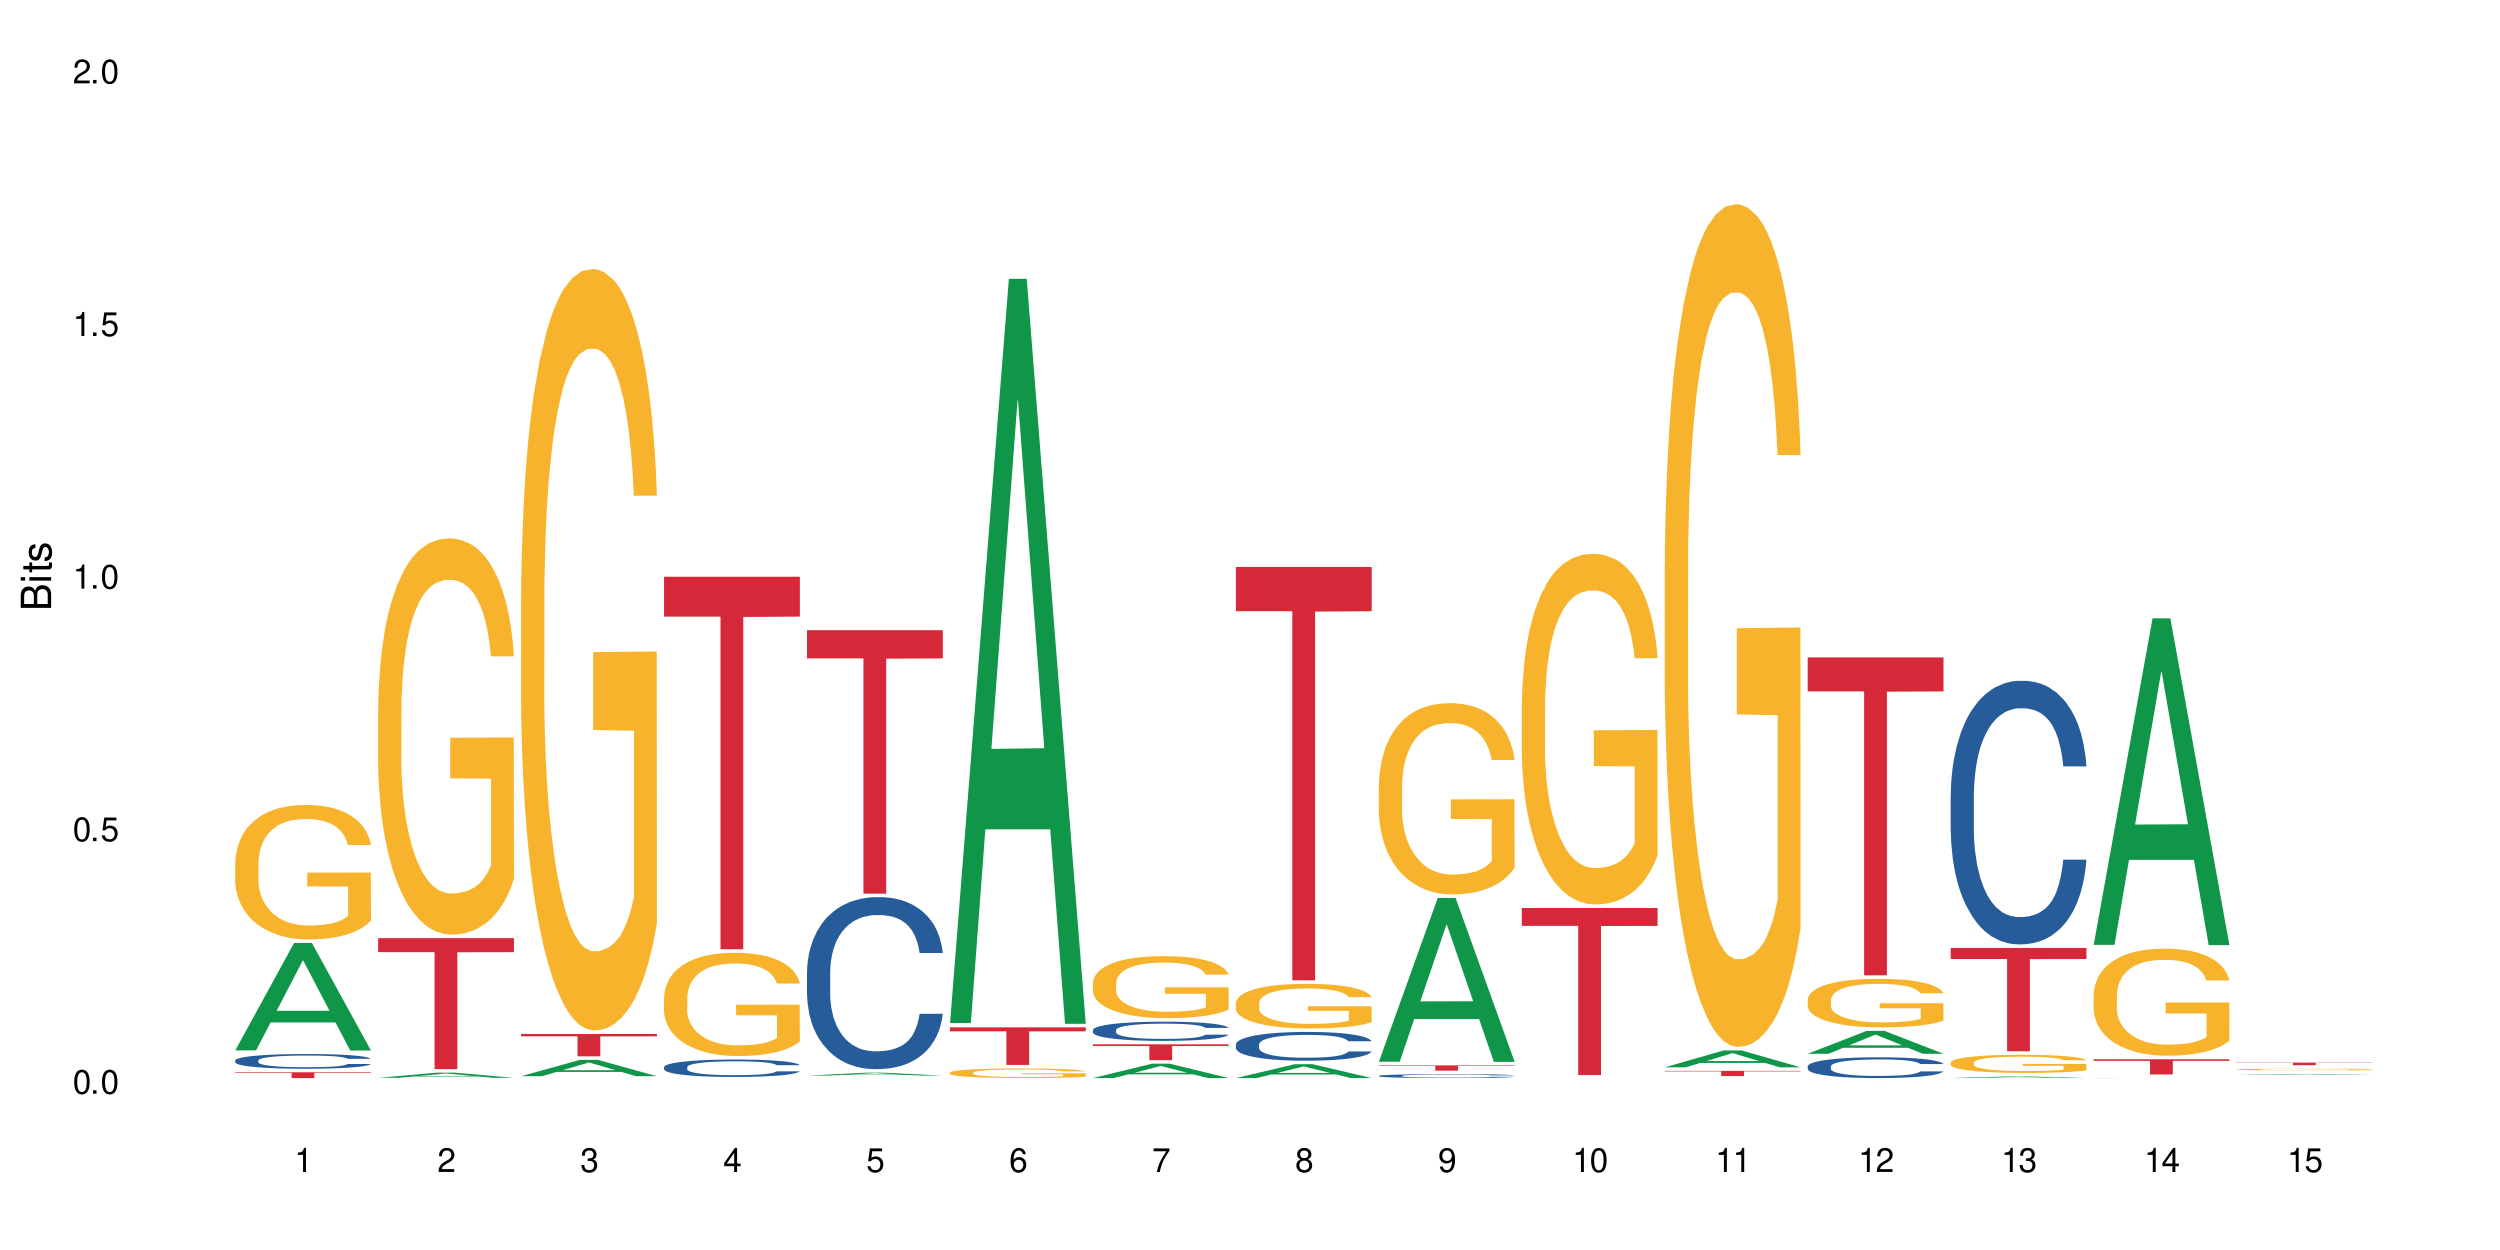 <?xml version="1.0" encoding="UTF-8"?>
<svg xmlns="http://www.w3.org/2000/svg" xmlns:xlink="http://www.w3.org/1999/xlink" width="720" height="360" viewBox="0 0 720 360">
<defs>
<g>
<g id="glyph-0-0">
</g>
<g id="glyph-0-1">
<path d="M 2.641 -6.938 C 2 -6.938 1.422 -6.656 1.078 -6.172 C 0.641 -5.562 0.406 -4.641 0.406 -3.359 C 0.406 -1.016 1.188 0.219 2.641 0.219 C 4.078 0.219 4.859 -1.016 4.859 -3.297 C 4.859 -4.641 4.656 -5.547 4.203 -6.172 C 3.844 -6.656 3.281 -6.938 2.641 -6.938 Z M 2.641 -6.188 C 3.547 -6.188 4 -5.25 4 -3.375 C 4 -1.406 3.562 -0.484 2.625 -0.484 C 1.734 -0.484 1.281 -1.438 1.281 -3.344 C 1.281 -5.25 1.734 -6.188 2.641 -6.188 Z M 2.641 -6.188 "/>
</g>
<g id="glyph-0-2">
<path d="M 1.828 -1 L 0.828 -1 L 0.828 0 L 1.828 0 Z M 1.828 -1 "/>
</g>
<g id="glyph-0-3">
<path d="M 4.562 -6.797 L 1.062 -6.797 L 0.547 -3.094 L 1.328 -3.094 C 1.719 -3.562 2.047 -3.734 2.578 -3.734 C 3.484 -3.734 4.062 -3.109 4.062 -2.094 C 4.062 -1.125 3.484 -0.531 2.578 -0.531 C 1.828 -0.531 1.375 -0.906 1.188 -1.672 L 0.328 -1.672 C 0.453 -1.109 0.547 -0.844 0.75 -0.594 C 1.125 -0.078 1.828 0.219 2.594 0.219 C 3.969 0.219 4.922 -0.781 4.922 -2.219 C 4.922 -3.562 4.031 -4.484 2.719 -4.484 C 2.25 -4.484 1.859 -4.359 1.469 -4.062 L 1.734 -5.969 L 4.562 -5.969 Z M 4.562 -6.797 "/>
</g>
<g id="glyph-0-4">
<path d="M 2.484 -4.938 L 2.484 0 L 3.328 0 L 3.328 -6.938 L 2.766 -6.938 C 2.469 -5.875 2.281 -5.734 0.984 -5.562 L 0.984 -4.938 Z M 2.484 -4.938 "/>
</g>
<g id="glyph-0-5">
<path d="M 4.859 -0.828 L 1.281 -0.828 C 1.359 -1.406 1.672 -1.781 2.5 -2.281 L 3.469 -2.828 C 4.406 -3.344 4.906 -4.062 4.906 -4.906 C 4.906 -5.484 4.672 -6.031 4.266 -6.406 C 3.859 -6.766 3.375 -6.938 2.719 -6.938 C 1.859 -6.938 1.219 -6.625 0.844 -6.031 C 0.609 -5.672 0.5 -5.234 0.484 -4.531 L 1.328 -4.531 C 1.359 -5.016 1.406 -5.281 1.531 -5.516 C 1.75 -5.938 2.188 -6.203 2.703 -6.203 C 3.469 -6.203 4.031 -5.641 4.031 -4.891 C 4.031 -4.344 3.719 -3.859 3.125 -3.516 L 2.234 -3 C 0.812 -2.172 0.406 -1.531 0.328 -0.016 L 4.859 -0.016 Z M 4.859 -0.828 "/>
</g>
<g id="glyph-0-6">
<path d="M 2.125 -3.188 L 2.578 -3.188 C 3.5 -3.188 3.984 -2.766 3.984 -1.922 C 3.984 -1.062 3.469 -0.531 2.594 -0.531 C 1.656 -0.531 1.203 -1 1.156 -2.016 L 0.312 -2.016 C 0.344 -1.453 0.438 -1.094 0.609 -0.781 C 0.953 -0.109 1.625 0.219 2.547 0.219 C 3.953 0.219 4.859 -0.625 4.859 -1.938 C 4.859 -2.828 4.516 -3.297 3.703 -3.594 C 4.344 -3.844 4.656 -4.328 4.656 -5.031 C 4.656 -6.219 3.875 -6.938 2.578 -6.938 C 1.203 -6.938 0.484 -6.172 0.453 -4.703 L 1.297 -4.703 C 1.312 -5.125 1.344 -5.359 1.453 -5.578 C 1.641 -5.969 2.062 -6.203 2.594 -6.203 C 3.344 -6.203 3.797 -5.75 3.797 -5 C 3.797 -4.516 3.609 -4.219 3.25 -4.047 C 3.016 -3.953 2.703 -3.922 2.125 -3.906 Z M 2.125 -3.188 "/>
</g>
<g id="glyph-0-7">
<path d="M 3.141 -1.672 L 3.141 0 L 3.984 0 L 3.984 -1.672 L 4.984 -1.672 L 4.984 -2.438 L 3.984 -2.438 L 3.984 -6.938 L 3.359 -6.938 L 0.266 -2.578 L 0.266 -1.672 Z M 3.141 -2.438 L 1 -2.438 L 3.141 -5.5 Z M 3.141 -2.438 "/>
</g>
<g id="glyph-0-8">
<path d="M 4.781 -5.125 C 4.609 -6.266 3.891 -6.938 2.844 -6.938 C 2.094 -6.938 1.422 -6.578 1.031 -5.953 C 0.594 -5.266 0.406 -4.422 0.406 -3.172 C 0.406 -2 0.578 -1.25 0.984 -0.641 C 1.359 -0.078 1.953 0.219 2.703 0.219 C 3.984 0.219 4.922 -0.75 4.922 -2.094 C 4.922 -3.375 4.062 -4.281 2.844 -4.281 C 2.172 -4.281 1.641 -4.031 1.281 -3.516 C 1.281 -5.234 1.828 -6.188 2.797 -6.188 C 3.391 -6.188 3.797 -5.797 3.938 -5.125 Z M 2.734 -3.531 C 3.547 -3.531 4.062 -2.953 4.062 -2.031 C 4.062 -1.156 3.484 -0.531 2.703 -0.531 C 1.922 -0.531 1.328 -1.188 1.328 -2.078 C 1.328 -2.938 1.906 -3.531 2.734 -3.531 Z M 2.734 -3.531 "/>
</g>
<g id="glyph-0-9">
<path d="M 4.984 -6.797 L 0.438 -6.797 L 0.438 -5.969 L 4.109 -5.969 C 2.5 -3.656 1.828 -2.234 1.328 0 L 2.219 0 C 2.594 -2.172 3.453 -4.047 4.984 -6.094 Z M 4.984 -6.797 "/>
</g>
<g id="glyph-0-10">
<path d="M 3.75 -3.656 C 4.469 -4.094 4.688 -4.438 4.688 -5.078 C 4.688 -6.172 3.844 -6.938 2.641 -6.938 C 1.438 -6.938 0.594 -6.172 0.594 -5.094 C 0.594 -4.438 0.812 -4.094 1.516 -3.656 C 0.734 -3.266 0.359 -2.703 0.359 -1.922 C 0.359 -0.656 1.281 0.219 2.641 0.219 C 3.984 0.219 4.922 -0.656 4.922 -1.922 C 4.922 -2.703 4.531 -3.266 3.75 -3.656 Z M 2.641 -6.188 C 3.359 -6.188 3.812 -5.75 3.812 -5.062 C 3.812 -4.406 3.344 -3.984 2.641 -3.984 C 1.922 -3.984 1.453 -4.406 1.453 -5.078 C 1.453 -5.75 1.922 -6.188 2.641 -6.188 Z M 2.641 -3.266 C 3.484 -3.266 4.062 -2.719 4.062 -1.906 C 4.062 -1.078 3.484 -0.531 2.625 -0.531 C 1.797 -0.531 1.219 -1.094 1.219 -1.906 C 1.219 -2.719 1.781 -3.266 2.641 -3.266 Z M 2.641 -3.266 "/>
</g>
<g id="glyph-0-11">
<path d="M 0.516 -1.578 C 0.672 -0.453 1.406 0.219 2.438 0.219 C 3.188 0.219 3.859 -0.141 4.266 -0.766 C 4.688 -1.453 4.891 -2.297 4.891 -3.547 C 4.891 -4.719 4.703 -5.453 4.312 -6.078 C 3.938 -6.641 3.344 -6.938 2.594 -6.938 C 1.297 -6.938 0.359 -5.969 0.359 -4.625 C 0.359 -3.344 1.234 -2.453 2.453 -2.453 C 3.094 -2.453 3.578 -2.672 4.016 -3.203 C 4 -1.484 3.469 -0.531 2.5 -0.531 C 1.906 -0.531 1.484 -0.906 1.359 -1.578 Z M 2.578 -6.203 C 3.375 -6.203 3.969 -5.531 3.969 -4.641 C 3.969 -3.797 3.391 -3.188 2.547 -3.188 C 1.734 -3.188 1.234 -3.766 1.234 -4.688 C 1.234 -5.562 1.797 -6.203 2.578 -6.203 Z M 2.578 -6.203 "/>
</g>
<g id="glyph-1-0">
</g>
<g id="glyph-1-1">
<path d="M 0 -0.953 L 0 -4.891 C 0 -5.719 -0.234 -6.344 -0.734 -6.797 C -1.188 -7.234 -1.812 -7.469 -2.5 -7.469 C -3.547 -7.469 -4.188 -7 -4.625 -5.875 C -4.984 -6.688 -5.625 -7.094 -6.531 -7.094 C -7.172 -7.094 -7.734 -6.859 -8.141 -6.391 C -8.562 -5.922 -8.75 -5.344 -8.75 -4.5 L -8.75 -0.953 Z M -4.984 -2.062 L -7.766 -2.062 L -7.766 -4.219 C -7.766 -4.844 -7.688 -5.203 -7.453 -5.5 C -7.219 -5.812 -6.859 -5.969 -6.375 -5.969 C -5.891 -5.969 -5.531 -5.812 -5.297 -5.5 C -5.062 -5.203 -4.984 -4.844 -4.984 -4.219 Z M -0.984 -2.062 L -4 -2.062 L -4 -4.781 C -4 -5.766 -3.438 -6.359 -2.484 -6.359 C -1.547 -6.359 -0.984 -5.766 -0.984 -4.781 Z M -0.984 -2.062 "/>
</g>
<g id="glyph-1-2">
<path d="M -6.281 -1.797 L -6.281 -0.797 L 0 -0.797 L 0 -1.797 Z M -8.75 -1.797 L -8.75 -0.797 L -7.484 -0.797 L -7.484 -1.797 Z M -8.75 -1.797 "/>
</g>
<g id="glyph-1-3">
<path d="M -6.281 -3.047 L -6.281 -2.016 L -8.016 -2.016 L -8.016 -1.016 L -6.281 -1.016 L -6.281 -0.172 L -5.469 -0.172 L -5.469 -1.016 L -0.719 -1.016 C -0.078 -1.016 0.281 -1.453 0.281 -2.234 C 0.281 -2.5 0.25 -2.719 0.188 -3.047 L -0.641 -3.047 C -0.609 -2.906 -0.594 -2.766 -0.594 -2.562 C -0.594 -2.141 -0.719 -2.016 -1.156 -2.016 L -5.469 -2.016 L -5.469 -3.047 Z M -6.281 -3.047 "/>
</g>
<g id="glyph-1-4">
<path d="M -4.531 -5.25 C -5.766 -5.25 -6.469 -4.422 -6.469 -2.969 C -6.469 -1.516 -5.719 -0.562 -4.547 -0.562 C -3.562 -0.562 -3.094 -1.062 -2.734 -2.562 L -2.516 -3.484 C -2.344 -4.188 -2.094 -4.469 -1.641 -4.469 C -1.047 -4.469 -0.641 -3.875 -0.641 -3 C -0.641 -2.453 -0.797 -2 -1.062 -1.75 C -1.25 -1.594 -1.422 -1.531 -1.875 -1.469 L -1.875 -0.406 C -0.422 -0.453 0.281 -1.266 0.281 -2.922 C 0.281 -4.5 -0.5 -5.516 -1.719 -5.516 C -2.656 -5.516 -3.172 -4.984 -3.469 -3.734 L -3.703 -2.766 C -3.891 -1.953 -4.156 -1.609 -4.594 -1.609 C -5.188 -1.609 -5.547 -2.125 -5.547 -2.938 C -5.547 -3.75 -5.203 -4.172 -4.531 -4.203 Z M -4.531 -5.25 "/>
</g>
</g>
</defs>
<rect x="-72" y="-36" width="864" height="432" fill="rgb(100%, 100%, 100%)" fill-opacity="1"/>
<path fill-rule="nonzero" fill="rgb(6.275%, 58.824%, 28.235%)" fill-opacity="1" d="M 67.73 302.523 L 67.773 302.496 L 84.695 271.574 L 89.836 271.574 L 106.844 302.555 L 100.867 302.555 L 96.605 294.469 L 77.926 294.469 L 73.75 302.523 L 67.73 302.523 L 79.723 291.121 L 94.895 291.094 L 87.328 276.637 L 87.246 276.609 L 87.16 276.695 L 79.684 291.094 L 79.723 291.121 Z M 67.73 302.523 "/>
<path fill-rule="nonzero" fill="rgb(14.51%, 36.078%, 60%)" fill-opacity="1" d="M 67.73 305.406 L 67.777 305.402 L 67.777 305.309 L 67.922 305.164 L 68.254 304.977 L 68.59 304.848 L 69.449 304.621 L 70.641 304.398 L 71.879 304.23 L 72.785 304.129 L 73.598 304.051 L 75.457 303.91 L 76.652 303.836 L 77.938 303.77 L 79.512 303.703 L 80.656 303.664 L 83.234 303.602 L 85.141 303.574 L 86.621 303.562 L 89.816 303.562 L 91.723 303.578 L 93.105 303.598 L 94.633 303.629 L 95.922 303.664 L 98.164 303.75 L 100.168 303.859 L 101.074 303.922 L 102.504 304.039 L 103.602 304.156 L 104.363 304.258 L 105.223 304.398 L 105.984 304.574 L 106.559 304.773 L 106.844 304.938 L 100.168 304.938 L 99.832 304.785 L 99.449 304.664 L 98.734 304.504 L 98.02 304.391 L 97.02 304.281 L 96.113 304.207 L 94.871 304.133 L 93.773 304.086 L 92.629 304.051 L 91.531 304.027 L 89.434 304.004 L 87 304.004 L 86.094 304.012 L 84.234 304.043 L 83.234 304.07 L 81.801 304.125 L 80.801 304.176 L 79.609 304.254 L 78.797 304.32 L 77.797 304.418 L 77.078 304.508 L 76.27 304.637 L 75.793 304.734 L 75.363 304.84 L 74.98 304.969 L 74.695 305.105 L 74.504 305.246 L 74.41 305.387 L 74.41 305.988 L 74.504 306.125 L 74.742 306.289 L 75.363 306.523 L 76.27 306.73 L 77.32 306.891 L 78.32 307.008 L 78.891 307.062 L 79.656 307.125 L 80.848 307.203 L 82.566 307.281 L 83.566 307.309 L 85.094 307.34 L 86.668 307.355 L 88.766 307.355 L 90.625 307.34 L 91.867 307.32 L 93.156 307.293 L 94.918 307.227 L 96.016 307.164 L 96.969 307.09 L 97.688 307.016 L 98.164 306.953 L 98.879 306.836 L 99.449 306.703 L 99.879 306.566 L 100.168 306.438 L 106.844 306.438 L 106.559 306.59 L 106.129 306.742 L 105.699 306.855 L 105.031 306.988 L 104.27 307.109 L 103.172 307.246 L 102.266 307.332 L 101.074 307.43 L 99.977 307.504 L 98.781 307.57 L 97.02 307.648 L 95.875 307.688 L 94.633 307.723 L 93.156 307.75 L 91.293 307.777 L 89.289 307.793 L 87.43 307.797 L 85.426 307.789 L 83.949 307.773 L 81.992 307.738 L 79.559 307.672 L 77.797 307.598 L 76.414 307.523 L 75.219 307.445 L 73.883 307.34 L 72.168 307.172 L 71.117 307.039 L 70.402 306.93 L 69.59 306.781 L 69.02 306.645 L 68.352 306.43 L 67.875 306.152 L 67.73 305.941 Z M 67.73 305.406 "/>
<path fill-rule="nonzero" fill="rgb(96.863%, 70.196%, 16.863%)" fill-opacity="1" d="M 67.73 248.422 L 67.777 248.383 L 67.777 247.676 L 67.969 246.086 L 68.445 243.891 L 69.066 242.086 L 69.734 240.672 L 70.164 239.93 L 70.879 238.867 L 71.5 238.09 L 73.074 236.5 L 75.078 235.012 L 76.172 234.375 L 77.414 233.773 L 79.18 233.102 L 79.988 232.855 L 82.469 232.289 L 85.285 231.934 L 88.383 231.828 L 89.816 231.863 L 91.77 232.004 L 94.441 232.395 L 95.969 232.75 L 97.16 233.102 L 98.402 233.562 L 99.926 234.27 L 101.359 235.117 L 102.504 235.969 L 103.648 237.027 L 104.602 238.16 L 105.414 239.398 L 106.129 240.887 L 106.559 242.125 L 106.844 243.359 L 100.215 243.359 L 99.832 242.125 L 99.402 241.168 L 98.688 240 L 97.973 239.152 L 97.258 238.48 L 95.922 237.559 L 94.777 236.992 L 93.344 236.5 L 91.961 236.18 L 90.387 235.969 L 89.434 235.898 L 86.906 235.898 L 84.617 236.145 L 83.281 236.426 L 82.328 236.711 L 80.992 237.242 L 80.18 237.664 L 79.703 237.949 L 78.273 239.047 L 77.32 240.035 L 76.793 240.707 L 76.125 241.77 L 75.648 242.723 L 75.125 244.141 L 74.84 245.199 L 74.457 247.605 L 74.41 253.973 L 74.551 255.316 L 74.84 256.77 L 75.219 258.043 L 75.793 259.387 L 76.363 260.414 L 77.367 261.793 L 78.227 262.711 L 78.891 263.312 L 80.18 264.27 L 80.703 264.586 L 81.945 265.223 L 83.234 265.719 L 84.809 266.145 L 86 266.355 L 87.906 266.531 L 90.34 266.531 L 93.203 266.32 L 95.016 266.035 L 96.254 265.754 L 97.066 265.508 L 98.066 265.117 L 98.781 264.762 L 99.449 264.375 L 100.262 263.773 L 100.262 255.316 L 88.48 255.281 L 88.48 251.32 L 106.797 251.285 L 106.844 265.117 L 105.844 266.074 L 104.602 266.992 L 103.41 267.699 L 102.168 268.301 L 100.406 268.973 L 98.973 269.398 L 96.781 269.895 L 94.777 270.211 L 92.676 270.422 L 90.816 270.531 L 88.621 270.566 L 86.668 270.496 L 84.57 270.281 L 82.898 270 L 81.371 269.645 L 79.848 269.184 L 77.938 268.441 L 76.699 267.84 L 75.41 267.098 L 74.121 266.215 L 72.977 265.258 L 72.215 264.516 L 71.453 263.668 L 70.641 262.605 L 69.879 261.402 L 69.305 260.305 L 68.781 259.066 L 68.398 257.902 L 68.016 256.309 L 67.828 255.035 L 67.73 253.938 Z M 67.73 248.422 "/>
<path fill-rule="nonzero" fill="rgb(83.922%, 15.686%, 22.353%)" fill-opacity="1" d="M 67.73 308.809 L 106.844 308.809 L 106.844 308.988 L 90.543 308.988 L 90.543 310.484 L 83.984 310.484 L 83.984 308.992 L 83.891 308.988 L 67.73 308.988 Z M 67.73 308.809 "/>
<path fill-rule="nonzero" fill="rgb(6.275%, 58.824%, 28.235%)" fill-opacity="1" d="M 108.902 310.414 L 108.945 310.414 L 125.867 308.922 L 131.008 308.922 L 148.016 310.414 L 142.039 310.414 L 137.777 310.027 L 119.098 310.027 L 114.922 310.414 L 108.902 310.414 L 120.895 309.863 L 136.062 309.863 L 128.5 309.168 L 128.418 309.164 L 128.332 309.168 L 120.855 309.863 L 120.895 309.863 Z M 108.902 310.414 "/>
<path fill-rule="nonzero" fill="rgb(96.863%, 70.196%, 16.863%)" fill-opacity="1" d="M 108.902 203.934 L 108.949 203.828 L 108.949 201.742 L 109.141 197.055 L 109.617 190.594 L 110.238 185.277 L 110.906 181.109 L 111.336 178.922 L 112.051 175.797 L 112.672 173.504 L 114.246 168.812 L 116.25 164.438 L 117.344 162.562 L 118.586 160.789 L 120.352 158.809 L 121.16 158.078 L 123.641 156.414 L 126.457 155.371 L 129.555 155.059 L 130.988 155.164 L 132.941 155.578 L 135.613 156.727 L 137.141 157.766 L 138.332 158.809 L 139.574 160.164 L 141.098 162.25 L 142.531 164.75 L 143.676 167.25 L 144.82 170.375 L 145.773 173.711 L 146.586 177.359 L 147.301 181.734 L 147.73 185.383 L 148.016 189.031 L 141.387 189.031 L 141.004 185.383 L 140.574 182.57 L 139.859 179.129 L 139.145 176.629 L 138.43 174.648 L 137.094 171.941 L 135.949 170.273 L 134.516 168.812 L 133.133 167.875 L 131.559 167.25 L 130.605 167.043 L 128.078 167.043 L 125.789 167.773 L 124.453 168.605 L 123.5 169.438 L 122.164 171.004 L 121.352 172.254 L 120.875 173.086 L 119.445 176.316 L 118.488 179.234 L 117.965 181.215 L 117.297 184.34 L 116.82 187.156 L 116.297 191.324 L 116.008 194.449 L 115.629 201.535 L 115.582 220.293 L 115.723 224.254 L 116.008 228.527 L 116.391 232.277 L 116.965 236.238 L 117.535 239.258 L 118.539 243.324 L 119.395 246.031 L 120.062 247.805 L 121.352 250.617 L 121.875 251.555 L 123.117 253.434 L 124.406 254.891 L 125.98 256.141 L 127.172 256.766 L 129.078 257.289 L 131.512 257.289 L 134.375 256.664 L 136.188 255.828 L 137.426 254.996 L 138.238 254.266 L 139.238 253.121 L 139.953 252.078 L 140.621 250.93 L 141.434 249.16 L 141.434 224.254 L 129.652 224.148 L 129.652 212.477 L 147.969 212.375 L 148.016 253.121 L 147.016 255.934 L 145.773 258.641 L 144.582 260.727 L 143.34 262.496 L 141.578 264.477 L 140.145 265.73 L 137.949 267.188 L 135.949 268.125 L 133.848 268.75 L 131.988 269.062 L 129.793 269.168 L 127.84 268.961 L 125.742 268.332 L 124.07 267.5 L 122.543 266.457 L 121.02 265.102 L 119.109 262.914 L 117.871 261.145 L 116.582 258.953 L 115.293 256.352 L 114.148 253.535 L 113.387 251.348 L 112.625 248.848 L 111.812 245.719 L 111.051 242.176 L 110.477 238.945 L 109.953 235.301 L 109.57 231.859 L 109.188 227.172 L 108.996 223.418 L 108.902 220.188 Z M 108.902 203.934 "/>
<path fill-rule="nonzero" fill="rgb(83.922%, 15.686%, 22.353%)" fill-opacity="1" d="M 108.902 270.18 L 148.016 270.18 L 148.016 274.219 L 131.715 274.254 L 131.715 307.91 L 125.156 307.91 L 125.156 274.289 L 125.062 274.219 L 108.902 274.219 Z M 108.902 270.18 "/>
<path fill-rule="nonzero" fill="rgb(6.275%, 58.824%, 28.235%)" fill-opacity="1" d="M 150.074 309.949 L 150.117 309.945 L 167.039 305.238 L 172.18 305.238 L 189.188 309.953 L 183.211 309.953 L 178.949 308.723 L 160.27 308.723 L 156.09 309.949 L 150.074 309.949 L 162.066 308.215 L 177.234 308.211 L 169.672 306.008 L 169.59 306.004 L 169.504 306.02 L 162.027 308.211 L 162.066 308.215 Z M 150.074 309.949 "/>
<path fill-rule="nonzero" fill="rgb(96.863%, 70.196%, 16.863%)" fill-opacity="1" d="M 150.074 171.391 L 150.121 171.191 L 150.121 167.188 L 150.312 158.172 L 150.789 145.754 L 151.41 135.539 L 152.078 127.527 L 152.508 123.324 L 153.223 117.312 L 153.844 112.906 L 155.418 103.895 L 157.418 95.48 L 158.516 91.879 L 159.758 88.473 L 161.523 84.668 L 162.332 83.266 L 164.812 80.059 L 167.629 78.059 L 170.727 77.457 L 172.16 77.656 L 174.113 78.457 L 176.785 80.66 L 178.312 82.664 L 179.504 84.668 L 180.746 87.27 L 182.27 91.277 L 183.703 96.082 L 184.848 100.891 L 185.992 106.898 L 186.945 113.309 L 187.758 120.316 L 188.473 128.73 L 188.902 135.742 L 189.188 142.75 L 182.559 142.75 L 182.176 135.742 L 181.746 130.332 L 181.031 123.723 L 180.316 118.918 L 179.602 115.109 L 178.266 109.902 L 177.121 106.699 L 175.688 103.895 L 174.305 102.094 L 172.73 100.891 L 171.777 100.488 L 169.25 100.488 L 166.961 101.891 L 165.625 103.492 L 164.672 105.098 L 163.336 108.102 L 162.523 110.504 L 162.047 112.105 L 160.617 118.316 L 159.66 123.922 L 159.137 127.73 L 158.469 133.738 L 157.992 139.145 L 157.469 147.156 L 157.18 153.164 L 156.801 166.785 L 156.754 202.836 L 156.895 210.449 L 157.18 218.66 L 157.562 225.871 L 158.137 233.48 L 158.707 239.289 L 159.711 247.102 L 160.566 252.309 L 161.234 255.715 L 162.523 261.121 L 163.047 262.926 L 164.289 266.531 L 165.578 269.332 L 167.148 271.738 L 168.344 272.938 L 170.25 273.941 L 172.684 273.941 L 175.547 272.738 L 177.359 271.137 L 178.598 269.535 L 179.41 268.133 L 180.41 265.93 L 181.125 263.926 L 181.793 261.723 L 182.605 258.316 L 182.605 210.449 L 170.824 210.25 L 170.824 187.816 L 189.141 187.617 L 189.188 265.93 L 188.188 271.336 L 186.945 276.543 L 185.754 280.551 L 184.512 283.953 L 182.746 287.762 L 181.316 290.164 L 179.121 292.969 L 177.121 294.77 L 175.02 295.973 L 173.16 296.574 L 170.965 296.773 L 169.012 296.371 L 166.91 295.172 L 165.242 293.57 L 163.715 291.566 L 162.191 288.961 L 160.281 284.758 L 159.043 281.352 L 157.754 277.145 L 156.465 272.137 L 155.32 266.73 L 154.559 262.523 L 153.793 257.719 L 152.984 251.707 L 152.219 244.898 L 151.648 238.688 L 151.125 231.68 L 150.742 225.07 L 150.359 216.055 L 150.168 208.848 L 150.074 202.637 Z M 150.074 171.391 "/>
<path fill-rule="nonzero" fill="rgb(83.922%, 15.686%, 22.353%)" fill-opacity="1" d="M 150.074 297.785 L 189.188 297.785 L 189.188 298.473 L 172.887 298.48 L 172.887 304.227 L 166.328 304.227 L 166.328 298.484 L 166.234 298.473 L 150.074 298.473 Z M 150.074 297.785 "/>
<path fill-rule="nonzero" fill="rgb(14.51%, 36.078%, 60%)" fill-opacity="1" d="M 191.246 307.328 L 191.293 307.324 L 191.293 307.215 L 191.438 307.039 L 191.77 306.82 L 192.105 306.668 L 192.965 306.398 L 194.156 306.137 L 195.395 305.938 L 196.301 305.816 L 197.113 305.727 L 198.973 305.559 L 200.164 305.469 L 201.453 305.391 L 203.027 305.312 L 204.172 305.27 L 206.746 305.195 L 208.656 305.164 L 210.133 305.148 L 213.332 305.148 L 215.238 305.168 L 216.621 305.191 L 218.148 305.227 L 219.438 305.27 L 221.676 305.367 L 223.68 305.496 L 224.586 305.57 L 226.02 305.711 L 227.117 305.852 L 227.879 305.969 L 228.738 306.137 L 229.5 306.344 L 230.074 306.578 L 230.359 306.773 L 223.68 306.773 L 223.348 306.59 L 222.965 306.449 L 222.25 306.262 L 221.535 306.129 L 220.531 305.996 L 219.625 305.91 L 218.387 305.824 L 217.289 305.766 L 216.145 305.727 L 215.047 305.699 L 212.949 305.672 L 210.516 305.672 L 209.609 305.68 L 207.75 305.719 L 206.746 305.75 L 205.316 305.812 L 204.316 305.871 L 203.121 305.965 L 202.312 306.043 L 201.309 306.16 L 200.594 306.266 L 199.785 306.418 L 199.309 306.531 L 198.879 306.66 L 198.496 306.812 L 198.211 306.973 L 198.02 307.141 L 197.922 307.305 L 197.922 308.016 L 198.02 308.18 L 198.258 308.371 L 198.879 308.652 L 199.785 308.895 L 200.832 309.086 L 201.836 309.223 L 202.406 309.289 L 203.172 309.363 L 204.363 309.453 L 206.082 309.543 L 207.082 309.582 L 208.609 309.617 L 210.184 309.637 L 212.281 309.637 L 214.141 309.617 L 215.383 309.594 L 216.668 309.559 L 218.434 309.48 L 219.531 309.406 L 220.484 309.32 L 221.199 309.234 L 221.676 309.16 L 222.395 309.02 L 222.965 308.863 L 223.395 308.703 L 223.68 308.547 L 230.359 308.547 L 230.074 308.73 L 229.645 308.91 L 229.215 309.043 L 228.547 309.203 L 227.781 309.344 L 226.688 309.504 L 225.781 309.609 L 224.586 309.723 L 223.488 309.809 L 222.297 309.887 L 220.531 309.98 L 219.387 310.027 L 218.148 310.066 L 216.668 310.102 L 214.809 310.137 L 212.805 310.152 L 210.945 310.16 L 208.941 310.148 L 207.465 310.133 L 205.508 310.09 L 203.074 310.008 L 201.309 309.922 L 199.926 309.832 L 198.734 309.742 L 197.398 309.617 L 195.684 309.418 L 194.633 309.262 L 193.918 309.133 L 193.105 308.953 L 192.535 308.793 L 191.867 308.539 L 191.391 308.211 L 191.246 307.961 Z M 191.246 307.328 "/>
<path fill-rule="nonzero" fill="rgb(96.863%, 70.196%, 16.863%)" fill-opacity="1" d="M 191.246 287.133 L 191.293 287.105 L 191.293 286.562 L 191.484 285.344 L 191.961 283.656 L 192.582 282.273 L 193.25 281.188 L 193.68 280.617 L 194.395 279.801 L 195.016 279.203 L 196.59 277.98 L 198.59 276.84 L 199.688 276.352 L 200.93 275.891 L 202.695 275.375 L 203.504 275.184 L 205.984 274.75 L 208.801 274.477 L 211.898 274.395 L 213.332 274.422 L 215.285 274.531 L 217.957 274.828 L 219.484 275.102 L 220.676 275.375 L 221.918 275.727 L 223.441 276.27 L 224.875 276.922 L 226.02 277.574 L 227.164 278.387 L 228.117 279.258 L 228.93 280.207 L 229.645 281.348 L 230.074 282.301 L 230.359 283.25 L 223.73 283.25 L 223.348 282.301 L 222.918 281.566 L 222.203 280.668 L 221.488 280.02 L 220.77 279.5 L 219.438 278.797 L 218.293 278.359 L 216.859 277.98 L 215.477 277.734 L 213.902 277.574 L 212.949 277.52 L 210.422 277.52 L 208.133 277.711 L 206.797 277.926 L 205.84 278.145 L 204.508 278.551 L 203.695 278.879 L 203.219 279.094 L 201.789 279.938 L 200.832 280.695 L 200.309 281.215 L 199.641 282.027 L 199.164 282.762 L 198.641 283.848 L 198.352 284.664 L 197.973 286.512 L 197.922 291.398 L 198.066 292.43 L 198.352 293.547 L 198.734 294.523 L 199.309 295.555 L 199.879 296.344 L 200.883 297.402 L 201.738 298.109 L 202.406 298.57 L 203.695 299.305 L 204.219 299.547 L 205.461 300.035 L 206.746 300.418 L 208.32 300.742 L 209.516 300.906 L 211.422 301.043 L 213.855 301.043 L 216.719 300.879 L 218.531 300.66 L 219.77 300.445 L 220.582 300.254 L 221.582 299.957 L 222.297 299.684 L 222.965 299.387 L 223.777 298.922 L 223.777 292.43 L 211.996 292.402 L 211.996 289.363 L 230.312 289.336 L 230.359 299.957 L 229.355 300.688 L 228.117 301.395 L 226.926 301.938 L 225.684 302.398 L 223.918 302.918 L 222.488 303.242 L 220.293 303.621 L 218.293 303.867 L 216.191 304.031 L 214.332 304.109 L 212.137 304.137 L 210.184 304.086 L 208.082 303.922 L 206.414 303.703 L 204.887 303.434 L 203.359 303.078 L 201.453 302.508 L 200.215 302.047 L 198.926 301.477 L 197.637 300.797 L 196.492 300.062 L 195.73 299.492 L 194.965 298.84 L 194.156 298.027 L 193.391 297.102 L 192.82 296.262 L 192.297 295.309 L 191.914 294.414 L 191.531 293.191 L 191.34 292.215 L 191.246 291.371 Z M 191.246 287.133 "/>
<path fill-rule="nonzero" fill="rgb(83.922%, 15.686%, 22.353%)" fill-opacity="1" d="M 191.246 166.102 L 230.359 166.102 L 230.359 177.586 L 214.059 177.688 L 214.059 273.383 L 207.5 273.383 L 207.5 177.785 L 207.402 177.586 L 191.246 177.586 Z M 191.246 166.102 "/>
<path fill-rule="nonzero" fill="rgb(6.275%, 58.824%, 28.235%)" fill-opacity="1" d="M 232.418 309.781 L 232.461 309.781 L 249.383 308.93 L 254.523 308.93 L 271.531 309.781 L 265.555 309.781 L 261.293 309.562 L 242.613 309.562 L 238.434 309.781 L 232.418 309.781 L 244.41 309.469 L 259.578 309.469 L 252.016 309.07 L 251.848 309.07 L 244.367 309.469 L 244.41 309.469 Z M 232.418 309.781 "/>
<path fill-rule="nonzero" fill="rgb(14.51%, 36.078%, 60%)" fill-opacity="1" d="M 232.418 279.941 L 232.465 279.895 L 232.465 278.809 L 232.609 277.09 L 232.941 274.918 L 233.277 273.422 L 234.133 270.75 L 235.328 268.172 L 236.566 266.18 L 237.473 265 L 238.285 264.098 L 240.145 262.422 L 241.336 261.562 L 242.625 260.793 L 244.199 260.02 L 245.344 259.57 L 247.918 258.844 L 249.828 258.527 L 251.305 258.391 L 254.504 258.391 L 256.41 258.574 L 257.793 258.801 L 259.32 259.16 L 260.609 259.57 L 262.848 260.566 L 264.852 261.832 L 265.758 262.559 L 267.191 263.961 L 268.285 265.32 L 269.051 266.496 L 269.91 268.172 L 270.672 270.207 L 271.246 272.516 L 271.531 274.465 L 264.852 274.465 L 264.52 272.652 L 264.137 271.25 L 263.422 269.395 L 262.707 268.082 L 261.703 266.766 L 260.797 265.906 L 259.559 265.047 L 258.461 264.504 L 257.316 264.098 L 256.219 263.824 L 254.121 263.555 L 251.688 263.555 L 250.781 263.645 L 248.922 264.004 L 247.918 264.324 L 246.488 264.957 L 245.488 265.543 L 244.293 266.449 L 243.484 267.219 L 242.48 268.398 L 241.766 269.438 L 240.957 270.934 L 240.48 272.062 L 240.051 273.332 L 239.668 274.824 L 239.383 276.41 L 239.191 278.086 L 239.094 279.715 L 239.094 286.734 L 239.191 288.363 L 239.43 290.266 L 240.051 293.027 L 240.957 295.426 L 242.004 297.328 L 243.008 298.684 L 243.578 299.32 L 244.344 300.043 L 245.535 300.949 L 247.25 301.855 L 248.254 302.215 L 249.781 302.578 L 251.355 302.758 L 253.453 302.758 L 255.312 302.578 L 256.555 302.352 L 257.84 301.988 L 259.605 301.219 L 260.703 300.496 L 261.656 299.637 L 262.371 298.773 L 262.848 298.051 L 263.566 296.648 L 264.137 295.109 L 264.566 293.523 L 264.852 291.984 L 271.531 291.984 L 271.246 293.797 L 270.816 295.562 L 270.387 296.875 L 269.719 298.457 L 268.953 299.863 L 267.859 301.445 L 266.953 302.488 L 265.758 303.621 L 264.66 304.48 L 263.469 305.25 L 261.703 306.156 L 260.559 306.609 L 259.32 307.016 L 257.84 307.379 L 255.98 307.695 L 253.977 307.875 L 252.117 307.922 L 250.113 307.828 L 248.637 307.648 L 246.68 307.242 L 244.246 306.426 L 242.48 305.566 L 241.098 304.707 L 239.906 303.801 L 238.57 302.578 L 236.852 300.586 L 235.805 299.047 L 235.09 297.777 L 234.277 296.012 L 233.707 294.43 L 233.039 291.895 L 232.559 288.68 L 232.418 286.188 Z M 232.418 279.941 "/>
<path fill-rule="nonzero" fill="rgb(83.922%, 15.686%, 22.353%)" fill-opacity="1" d="M 232.418 181.5 L 271.531 181.5 L 271.531 189.621 L 255.23 189.691 L 255.23 257.383 L 248.672 257.383 L 248.672 189.762 L 248.574 189.621 L 232.418 189.621 Z M 232.418 181.5 "/>
<path fill-rule="nonzero" fill="rgb(6.275%, 58.824%, 28.235%)" fill-opacity="1" d="M 273.59 294.652 L 273.629 294.453 L 290.555 80.301 L 295.695 80.301 L 312.703 294.855 L 306.727 294.855 L 302.465 238.848 L 283.785 238.848 L 279.605 294.652 L 273.59 294.652 L 285.582 215.68 L 300.75 215.48 L 293.188 115.355 L 293.105 115.152 L 293.02 115.758 L 285.539 215.48 L 285.582 215.68 Z M 273.59 294.652 "/>
<path fill-rule="nonzero" fill="rgb(96.863%, 70.196%, 16.863%)" fill-opacity="1" d="M 273.59 308.902 L 273.637 308.902 L 273.637 308.852 L 273.828 308.738 L 274.305 308.582 L 274.926 308.453 L 275.594 308.352 L 276.023 308.297 L 276.738 308.223 L 277.355 308.168 L 278.93 308.051 L 280.934 307.945 L 282.031 307.902 L 283.273 307.859 L 285.035 307.809 L 285.848 307.793 L 288.328 307.75 L 291.141 307.727 L 294.242 307.719 L 295.672 307.723 L 297.629 307.73 L 300.301 307.758 L 301.828 307.785 L 303.02 307.809 L 304.258 307.844 L 305.785 307.895 L 307.215 307.953 L 308.363 308.016 L 309.508 308.09 L 310.461 308.172 L 311.27 308.258 L 311.988 308.367 L 312.414 308.453 L 312.703 308.543 L 306.07 308.543 L 305.691 308.453 L 305.262 308.387 L 304.547 308.301 L 303.832 308.242 L 303.113 308.195 L 301.777 308.129 L 300.633 308.09 L 299.203 308.051 L 297.82 308.031 L 296.246 308.016 L 295.293 308.008 L 292.766 308.008 L 290.473 308.027 L 289.141 308.047 L 288.184 308.066 L 286.848 308.105 L 286.039 308.137 L 285.562 308.156 L 284.129 308.234 L 283.176 308.305 L 282.652 308.352 L 281.984 308.43 L 281.508 308.496 L 280.98 308.598 L 280.695 308.676 L 280.316 308.848 L 280.266 309.301 L 280.41 309.398 L 280.695 309.5 L 281.078 309.59 L 281.648 309.688 L 282.223 309.762 L 283.223 309.859 L 284.082 309.926 L 284.75 309.969 L 286.039 310.035 L 286.562 310.059 L 287.805 310.105 L 289.09 310.141 L 290.664 310.168 L 291.859 310.184 L 293.766 310.199 L 296.199 310.199 L 299.059 310.184 L 300.871 310.164 L 302.113 310.141 L 302.922 310.125 L 303.926 310.098 L 304.641 310.07 L 305.309 310.043 L 306.121 310 L 306.121 309.398 L 294.34 309.395 L 294.34 309.109 L 312.656 309.109 L 312.703 310.098 L 311.699 310.164 L 310.461 310.23 L 309.27 310.281 L 308.027 310.324 L 306.262 310.371 L 304.832 310.402 L 302.637 310.438 L 300.633 310.461 L 298.535 310.477 L 296.676 310.484 L 294.48 310.484 L 292.527 310.48 L 290.426 310.465 L 288.758 310.445 L 287.23 310.418 L 285.703 310.387 L 283.797 310.332 L 282.555 310.289 L 281.27 310.238 L 279.98 310.176 L 278.836 310.105 L 278.074 310.055 L 277.309 309.992 L 276.5 309.918 L 275.734 309.832 L 275.164 309.754 L 274.637 309.664 L 274.258 309.582 L 273.875 309.469 L 273.684 309.375 L 273.59 309.297 Z M 273.59 308.902 "/>
<path fill-rule="nonzero" fill="rgb(83.922%, 15.686%, 22.353%)" fill-opacity="1" d="M 273.59 295.867 L 312.703 295.867 L 312.703 297.027 L 296.402 297.035 L 296.402 306.707 L 289.844 306.707 L 289.844 297.047 L 289.746 297.027 L 273.59 297.027 Z M 273.59 295.867 "/>
<path fill-rule="nonzero" fill="rgb(6.275%, 58.824%, 28.235%)" fill-opacity="1" d="M 314.762 310.48 L 314.801 310.477 L 331.727 306.344 L 336.867 306.344 L 353.875 310.484 L 347.898 310.484 L 343.637 309.406 L 324.957 309.406 L 320.777 310.48 L 314.762 310.48 L 326.754 308.957 L 341.922 308.953 L 334.359 307.02 L 334.273 307.016 L 334.191 307.027 L 326.711 308.953 L 326.754 308.957 Z M 314.762 310.48 "/>
<path fill-rule="nonzero" fill="rgb(14.51%, 36.078%, 60%)" fill-opacity="1" d="M 314.762 296.652 L 314.809 296.645 L 314.809 296.523 L 314.953 296.332 L 315.285 296.09 L 315.621 295.926 L 316.477 295.629 L 317.672 295.34 L 318.91 295.117 L 319.816 294.988 L 320.629 294.887 L 322.488 294.699 L 323.68 294.605 L 324.969 294.52 L 326.543 294.434 L 327.688 294.383 L 330.262 294.301 L 332.172 294.266 L 333.648 294.25 L 336.844 294.25 L 338.754 294.27 L 340.137 294.297 L 341.664 294.336 L 342.949 294.383 L 345.191 294.492 L 347.195 294.633 L 348.102 294.715 L 349.531 294.871 L 350.629 295.023 L 351.395 295.152 L 352.25 295.34 L 353.016 295.566 L 353.586 295.824 L 353.875 296.039 L 347.195 296.039 L 346.863 295.84 L 346.48 295.684 L 345.766 295.477 L 345.051 295.328 L 344.047 295.184 L 343.141 295.09 L 341.902 294.992 L 340.805 294.93 L 339.66 294.887 L 338.562 294.855 L 336.465 294.824 L 334.031 294.824 L 333.125 294.836 L 331.266 294.875 L 330.262 294.91 L 328.832 294.98 L 327.832 295.047 L 326.637 295.148 L 325.828 295.234 L 324.824 295.367 L 324.109 295.48 L 323.297 295.648 L 322.82 295.773 L 322.391 295.914 L 322.012 296.082 L 321.727 296.258 L 321.535 296.445 L 321.438 296.625 L 321.438 297.406 L 321.535 297.59 L 321.773 297.801 L 322.391 298.109 L 323.297 298.375 L 324.348 298.586 L 325.352 298.738 L 325.922 298.809 L 326.684 298.891 L 327.879 298.992 L 329.594 299.09 L 330.598 299.133 L 332.121 299.172 L 333.695 299.191 L 335.797 299.191 L 337.656 299.172 L 338.895 299.148 L 340.184 299.105 L 341.949 299.02 L 343.047 298.941 L 344 298.844 L 344.715 298.75 L 345.191 298.668 L 345.906 298.512 L 346.48 298.34 L 346.91 298.164 L 347.195 297.992 L 353.875 297.992 L 353.586 298.195 L 353.16 298.391 L 352.73 298.535 L 352.062 298.715 L 351.297 298.871 L 350.199 299.047 L 349.293 299.164 L 348.102 299.289 L 347.004 299.383 L 345.812 299.469 L 344.047 299.57 L 342.902 299.621 L 341.664 299.668 L 340.184 299.707 L 338.324 299.742 L 336.32 299.762 L 334.461 299.766 L 332.457 299.758 L 330.977 299.738 L 329.023 299.691 L 326.59 299.602 L 324.824 299.504 L 323.441 299.41 L 322.25 299.309 L 320.914 299.172 L 319.195 298.949 L 318.148 298.777 L 317.434 298.637 L 316.621 298.441 L 316.047 298.266 L 315.379 297.98 L 314.902 297.625 L 314.762 297.348 Z M 314.762 296.652 "/>
<path fill-rule="nonzero" fill="rgb(96.863%, 70.196%, 16.863%)" fill-opacity="1" d="M 314.762 283.023 L 314.809 283.008 L 314.809 282.68 L 315 281.945 L 315.477 280.934 L 316.098 280.102 L 316.766 279.449 L 317.191 279.105 L 317.91 278.617 L 318.527 278.258 L 320.102 277.523 L 322.105 276.836 L 323.203 276.543 L 324.445 276.266 L 326.207 275.957 L 327.02 275.84 L 329.5 275.582 L 332.312 275.418 L 335.414 275.367 L 336.844 275.383 L 338.801 275.449 L 341.473 275.629 L 343 275.793 L 344.191 275.957 L 345.43 276.168 L 346.957 276.496 L 348.387 276.887 L 349.531 277.277 L 350.68 277.766 L 351.633 278.289 L 352.441 278.859 L 353.16 279.547 L 353.586 280.117 L 353.875 280.688 L 347.242 280.688 L 346.863 280.117 L 346.434 279.676 L 345.719 279.137 L 345 278.746 L 344.285 278.438 L 342.949 278.012 L 341.805 277.75 L 340.375 277.523 L 338.992 277.375 L 337.418 277.277 L 336.465 277.246 L 333.938 277.246 L 331.645 277.359 L 330.309 277.488 L 329.355 277.621 L 328.02 277.867 L 327.211 278.062 L 326.734 278.191 L 325.301 278.699 L 324.348 279.156 L 323.824 279.465 L 323.156 279.953 L 322.68 280.395 L 322.152 281.047 L 321.867 281.539 L 321.484 282.648 L 321.438 285.586 L 321.582 286.207 L 321.867 286.875 L 322.25 287.461 L 322.82 288.082 L 323.395 288.555 L 324.395 289.191 L 325.254 289.617 L 325.922 289.895 L 327.211 290.336 L 327.734 290.48 L 328.977 290.777 L 330.262 291.004 L 331.836 291.199 L 333.031 291.297 L 334.938 291.379 L 337.371 291.379 L 340.23 291.281 L 342.043 291.152 L 343.285 291.02 L 344.094 290.906 L 345.098 290.727 L 345.812 290.562 L 346.48 290.383 L 347.293 290.105 L 347.293 286.207 L 335.508 286.188 L 335.508 284.363 L 353.824 284.344 L 353.875 290.727 L 352.871 291.168 L 351.633 291.59 L 350.438 291.918 L 349.199 292.195 L 347.434 292.504 L 346.004 292.703 L 343.809 292.93 L 341.805 293.078 L 339.707 293.176 L 337.848 293.223 L 335.652 293.238 L 333.695 293.207 L 331.598 293.109 L 329.93 292.98 L 328.402 292.816 L 326.875 292.605 L 324.969 292.262 L 323.727 291.984 L 322.441 291.641 L 321.152 291.234 L 320.008 290.793 L 319.246 290.449 L 318.48 290.059 L 317.672 289.566 L 316.906 289.012 L 316.336 288.508 L 315.809 287.938 L 315.43 287.398 L 315.047 286.664 L 314.855 286.074 L 314.762 285.57 Z M 314.762 283.023 "/>
<path fill-rule="nonzero" fill="rgb(83.922%, 15.686%, 22.353%)" fill-opacity="1" d="M 314.762 300.777 L 353.875 300.777 L 353.875 301.266 L 337.574 301.27 L 337.574 305.332 L 331.016 305.332 L 331.016 301.273 L 330.918 301.266 L 314.762 301.266 Z M 314.762 300.777 "/>
<path fill-rule="nonzero" fill="rgb(6.275%, 58.824%, 28.235%)" fill-opacity="1" d="M 355.934 310.48 L 355.973 310.477 L 372.898 306.492 L 378.039 306.492 L 395.047 310.484 L 389.07 310.484 L 384.809 309.441 L 366.129 309.441 L 361.949 310.48 L 355.934 310.48 L 367.926 309.012 L 383.094 309.008 L 375.531 307.145 L 375.445 307.141 L 375.363 307.152 L 367.883 309.008 L 367.926 309.012 Z M 355.934 310.48 "/>
<path fill-rule="nonzero" fill="rgb(14.51%, 36.078%, 60%)" fill-opacity="1" d="M 355.934 300.805 L 355.98 300.797 L 355.98 300.617 L 356.125 300.328 L 356.457 299.965 L 356.789 299.715 L 357.648 299.27 L 358.844 298.84 L 360.082 298.508 L 360.988 298.309 L 361.801 298.156 L 363.66 297.879 L 364.852 297.734 L 366.141 297.605 L 367.715 297.477 L 368.859 297.402 L 371.434 297.281 L 373.344 297.227 L 374.82 297.203 L 378.016 297.203 L 379.926 297.234 L 381.309 297.273 L 382.836 297.332 L 384.121 297.402 L 386.363 297.566 L 388.367 297.781 L 389.273 297.902 L 390.703 298.137 L 391.801 298.363 L 392.566 298.559 L 393.422 298.84 L 394.188 299.18 L 394.758 299.566 L 395.047 299.891 L 388.367 299.891 L 388.035 299.586 L 387.652 299.352 L 386.938 299.043 L 386.223 298.824 L 385.219 298.605 L 384.312 298.461 L 383.074 298.316 L 381.977 298.227 L 380.832 298.156 L 379.734 298.113 L 377.637 298.066 L 375.203 298.066 L 374.297 298.082 L 372.438 298.145 L 371.434 298.195 L 370.004 298.301 L 369 298.398 L 367.809 298.551 L 367 298.68 L 365.996 298.875 L 365.281 299.051 L 364.469 299.301 L 363.992 299.488 L 363.562 299.699 L 363.184 299.949 L 362.895 300.215 L 362.707 300.496 L 362.609 300.766 L 362.609 301.941 L 362.707 302.211 L 362.945 302.531 L 363.562 302.992 L 364.469 303.391 L 365.52 303.711 L 366.52 303.938 L 367.094 304.043 L 367.855 304.164 L 369.051 304.316 L 370.766 304.465 L 371.77 304.527 L 373.293 304.586 L 374.867 304.617 L 376.969 304.617 L 378.828 304.586 L 380.066 304.551 L 381.355 304.488 L 383.121 304.359 L 384.219 304.238 L 385.172 304.098 L 385.887 303.953 L 386.363 303.832 L 387.078 303.598 L 387.652 303.34 L 388.082 303.074 L 388.367 302.816 L 395.047 302.816 L 394.758 303.121 L 394.328 303.414 L 393.902 303.633 L 393.234 303.898 L 392.469 304.133 L 391.371 304.398 L 390.465 304.57 L 389.273 304.762 L 388.176 304.906 L 386.984 305.035 L 385.219 305.184 L 384.074 305.262 L 382.836 305.328 L 381.355 305.391 L 379.496 305.441 L 377.492 305.473 L 375.633 305.48 L 373.629 305.465 L 372.148 305.434 L 370.195 305.367 L 367.762 305.23 L 365.996 305.086 L 364.613 304.941 L 363.422 304.793 L 362.086 304.586 L 360.367 304.254 L 359.32 303.996 L 358.602 303.785 L 357.793 303.492 L 357.219 303.227 L 356.551 302.801 L 356.074 302.266 L 355.934 301.848 Z M 355.934 300.805 "/>
<path fill-rule="nonzero" fill="rgb(96.863%, 70.196%, 16.863%)" fill-opacity="1" d="M 355.934 288.852 L 355.98 288.84 L 355.98 288.605 L 356.172 288.078 L 356.648 287.348 L 357.27 286.75 L 357.938 286.281 L 358.363 286.035 L 359.082 285.684 L 359.699 285.426 L 361.273 284.898 L 363.277 284.406 L 364.375 284.195 L 365.613 283.992 L 367.379 283.77 L 368.191 283.688 L 370.672 283.5 L 373.484 283.383 L 376.586 283.348 L 378.016 283.359 L 379.973 283.406 L 382.645 283.535 L 384.172 283.652 L 385.363 283.77 L 386.602 283.922 L 388.129 284.16 L 389.559 284.441 L 390.703 284.723 L 391.848 285.074 L 392.805 285.449 L 393.613 285.859 L 394.328 286.352 L 394.758 286.762 L 395.047 287.172 L 388.414 287.172 L 388.035 286.762 L 387.605 286.445 L 386.891 286.059 L 386.172 285.777 L 385.457 285.555 L 384.121 285.25 L 382.977 285.062 L 381.547 284.898 L 380.164 284.793 L 378.59 284.723 L 377.637 284.699 L 375.105 284.699 L 372.816 284.781 L 371.48 284.875 L 370.527 284.969 L 369.191 285.145 L 368.383 285.285 L 367.906 285.379 L 366.473 285.742 L 365.52 286.07 L 364.996 286.293 L 364.328 286.645 L 363.852 286.961 L 363.324 287.43 L 363.039 287.781 L 362.656 288.582 L 362.609 290.691 L 362.754 291.137 L 363.039 291.617 L 363.422 292.043 L 363.992 292.488 L 364.566 292.828 L 365.566 293.285 L 366.426 293.59 L 367.094 293.789 L 368.383 294.105 L 368.906 294.211 L 370.148 294.422 L 371.434 294.586 L 373.008 294.727 L 374.199 294.797 L 376.109 294.855 L 378.543 294.855 L 381.402 294.785 L 383.215 294.691 L 384.457 294.598 L 385.266 294.516 L 386.27 294.387 L 386.984 294.27 L 387.652 294.141 L 388.461 293.941 L 388.461 291.137 L 376.68 291.125 L 376.68 289.812 L 394.996 289.801 L 395.047 294.387 L 394.043 294.703 L 392.805 295.008 L 391.609 295.242 L 390.371 295.445 L 388.605 295.668 L 387.176 295.809 L 384.98 295.973 L 382.977 296.078 L 380.879 296.148 L 379.02 296.184 L 376.824 296.195 L 374.867 296.172 L 372.77 296.102 L 371.102 296.008 L 369.574 295.891 L 368.047 295.738 L 366.141 295.492 L 364.898 295.289 L 363.613 295.043 L 362.324 294.75 L 361.18 294.434 L 360.414 294.188 L 359.652 293.906 L 358.844 293.555 L 358.078 293.156 L 357.508 292.793 L 356.98 292.383 L 356.602 291.996 L 356.219 291.465 L 356.027 291.043 L 355.934 290.68 Z M 355.934 288.852 "/>
<path fill-rule="nonzero" fill="rgb(83.922%, 15.686%, 22.353%)" fill-opacity="1" d="M 355.934 163.285 L 395.047 163.285 L 395.047 176.031 L 378.746 176.141 L 378.746 282.34 L 372.188 282.34 L 372.188 176.254 L 372.09 176.031 L 355.934 176.031 Z M 355.934 163.285 "/>
<path fill-rule="nonzero" fill="rgb(6.275%, 58.824%, 28.235%)" fill-opacity="1" d="M 397.105 305.777 L 397.145 305.73 L 414.07 258.609 L 419.211 258.609 L 436.219 305.82 L 430.242 305.82 L 425.98 293.496 L 407.301 293.496 L 403.121 305.777 L 397.105 305.777 L 409.098 288.398 L 424.266 288.355 L 416.703 266.32 L 416.617 266.277 L 416.535 266.41 L 409.055 288.355 L 409.098 288.398 Z M 397.105 305.777 "/>
<path fill-rule="nonzero" fill="rgb(14.51%, 36.078%, 60%)" fill-opacity="1" d="M 397.105 309.848 L 397.152 309.844 L 397.152 309.82 L 397.293 309.781 L 397.629 309.73 L 397.961 309.695 L 398.82 309.637 L 400.012 309.578 L 401.254 309.531 L 402.16 309.504 L 402.973 309.484 L 404.832 309.445 L 406.023 309.426 L 407.312 309.406 L 408.887 309.391 L 410.031 309.379 L 412.605 309.363 L 414.516 309.355 L 415.992 309.352 L 419.188 309.352 L 421.098 309.355 L 422.48 309.363 L 424.008 309.371 L 425.293 309.379 L 427.535 309.402 L 429.539 309.434 L 430.445 309.449 L 431.875 309.48 L 432.973 309.512 L 433.738 309.539 L 434.594 309.578 L 435.359 309.625 L 435.93 309.676 L 436.219 309.719 L 429.539 309.719 L 429.207 309.68 L 428.824 309.648 L 428.109 309.605 L 427.395 309.574 L 426.391 309.543 L 425.484 309.523 L 424.246 309.504 L 423.148 309.492 L 422.004 309.484 L 420.906 309.477 L 418.809 309.473 L 415.469 309.473 L 413.609 309.48 L 412.605 309.488 L 411.176 309.504 L 410.172 309.516 L 408.98 309.539 L 408.172 309.555 L 407.168 309.582 L 406.453 309.605 L 405.641 309.641 L 405.164 309.664 L 404.734 309.695 L 404.355 309.73 L 404.066 309.766 L 403.879 309.805 L 403.781 309.84 L 403.781 310 L 403.879 310.039 L 404.117 310.082 L 404.734 310.145 L 405.641 310.199 L 406.691 310.242 L 407.691 310.273 L 408.266 310.289 L 409.027 310.305 L 410.223 310.324 L 411.938 310.348 L 412.941 310.355 L 414.465 310.363 L 416.039 310.367 L 418.141 310.367 L 420 310.363 L 421.238 310.359 L 422.527 310.352 L 424.293 310.332 L 425.391 310.316 L 426.344 310.297 L 427.059 310.277 L 427.535 310.262 L 428.25 310.227 L 428.824 310.191 L 429.254 310.156 L 429.539 310.121 L 436.219 310.121 L 435.93 310.164 L 435.5 310.203 L 435.07 310.234 L 434.406 310.27 L 433.641 310.301 L 432.543 310.336 L 431.637 310.363 L 430.445 310.387 L 429.348 310.406 L 428.156 310.426 L 426.391 310.445 L 425.246 310.457 L 424.008 310.465 L 422.527 310.473 L 420.668 310.48 L 418.664 310.484 L 414.801 310.484 L 413.32 310.48 L 411.367 310.469 L 408.934 310.453 L 407.168 310.434 L 405.785 310.41 L 404.594 310.391 L 403.258 310.363 L 401.539 310.316 L 400.492 310.281 L 399.773 310.254 L 398.965 310.215 L 398.391 310.176 L 397.723 310.117 L 397.246 310.047 L 397.105 309.988 Z M 397.105 309.848 "/>
<path fill-rule="nonzero" fill="rgb(96.863%, 70.196%, 16.863%)" fill-opacity="1" d="M 397.105 226.102 L 397.152 226.051 L 397.152 225.043 L 397.344 222.781 L 397.82 219.66 L 398.441 217.094 L 399.105 215.082 L 399.535 214.027 L 400.254 212.516 L 400.871 211.41 L 402.445 209.145 L 404.449 207.031 L 405.547 206.125 L 406.785 205.27 L 408.551 204.316 L 409.363 203.965 L 411.844 203.16 L 414.656 202.656 L 417.758 202.504 L 419.188 202.555 L 421.145 202.754 L 423.816 203.309 L 425.34 203.812 L 426.535 204.316 L 427.773 204.969 L 429.301 205.977 L 430.73 207.184 L 431.875 208.391 L 433.02 209.898 L 433.977 211.512 L 434.785 213.27 L 435.5 215.383 L 435.93 217.145 L 436.219 218.906 L 429.586 218.906 L 429.207 217.145 L 428.777 215.785 L 428.059 214.125 L 427.344 212.918 L 426.629 211.965 L 425.293 210.656 L 424.148 209.852 L 422.719 209.145 L 421.336 208.691 L 419.762 208.391 L 418.809 208.289 L 416.277 208.289 L 413.988 208.641 L 412.652 209.047 L 411.699 209.449 L 410.363 210.203 L 409.555 210.805 L 409.078 211.207 L 407.645 212.77 L 406.691 214.176 L 406.168 215.133 L 405.5 216.641 L 405.023 218 L 404.496 220.012 L 404.211 221.523 L 403.828 224.945 L 403.781 234 L 403.926 235.91 L 404.211 237.977 L 404.594 239.785 L 405.164 241.699 L 405.738 243.156 L 406.738 245.121 L 407.598 246.426 L 408.266 247.281 L 409.555 248.641 L 410.078 249.094 L 411.316 250 L 412.605 250.703 L 414.18 251.309 L 415.371 251.609 L 417.281 251.859 L 419.715 251.859 L 422.574 251.559 L 424.387 251.156 L 425.629 250.754 L 426.438 250.402 L 427.441 249.848 L 428.156 249.344 L 428.824 248.793 L 429.633 247.938 L 429.633 235.91 L 417.852 235.863 L 417.852 230.227 L 436.168 230.176 L 436.219 249.848 L 435.215 251.207 L 433.977 252.516 L 432.781 253.523 L 431.543 254.379 L 429.777 255.332 L 428.348 255.938 L 426.152 256.641 L 424.148 257.094 L 422.051 257.395 L 420.191 257.547 L 417.996 257.598 L 416.039 257.496 L 413.941 257.195 L 412.273 256.793 L 410.746 256.289 L 409.219 255.637 L 407.312 254.578 L 406.07 253.723 L 404.785 252.668 L 403.496 251.41 L 402.352 250.051 L 401.586 248.992 L 400.824 247.785 L 400.012 246.277 L 399.25 244.566 L 398.68 243.008 L 398.152 241.246 L 397.773 239.586 L 397.391 237.32 L 397.199 235.508 L 397.105 233.949 Z M 397.105 226.102 "/>
<path fill-rule="nonzero" fill="rgb(83.922%, 15.686%, 22.353%)" fill-opacity="1" d="M 397.105 306.832 L 436.219 306.832 L 436.219 306.992 L 419.914 306.996 L 419.914 308.344 L 413.359 308.344 L 413.359 306.996 L 413.262 306.992 L 397.105 306.992 Z M 397.105 306.832 "/>
<path fill-rule="nonzero" fill="rgb(96.863%, 70.196%, 16.863%)" fill-opacity="1" d="M 438.277 202.746 L 438.324 202.656 L 438.324 200.809 L 438.516 196.66 L 438.992 190.941 L 439.609 186.234 L 440.277 182.547 L 440.707 180.609 L 441.422 177.84 L 442.043 175.812 L 443.617 171.66 L 445.621 167.785 L 446.719 166.125 L 447.957 164.559 L 449.723 162.805 L 450.535 162.16 L 453.016 160.684 L 455.828 159.762 L 458.93 159.484 L 460.359 159.578 L 462.316 159.945 L 464.988 160.961 L 466.512 161.883 L 467.707 162.805 L 468.945 164.004 L 470.473 165.848 L 471.902 168.062 L 473.047 170.277 L 474.191 173.043 L 475.148 175.996 L 475.957 179.227 L 476.672 183.098 L 477.102 186.328 L 477.387 189.555 L 470.758 189.555 L 470.375 186.328 L 469.949 183.836 L 469.23 180.793 L 468.516 178.578 L 467.801 176.828 L 466.465 174.43 L 465.32 172.953 L 463.891 171.66 L 462.508 170.832 L 460.934 170.277 L 459.977 170.094 L 457.449 170.094 L 455.16 170.738 L 453.824 171.477 L 452.871 172.215 L 451.535 173.598 L 450.727 174.703 L 450.246 175.441 L 448.816 178.301 L 447.863 180.887 L 447.34 182.637 L 446.672 185.406 L 446.195 187.895 L 445.668 191.586 L 445.383 194.352 L 445 200.625 L 444.953 217.23 L 445.098 220.734 L 445.383 224.516 L 445.766 227.84 L 446.336 231.344 L 446.91 234.02 L 447.91 237.617 L 448.77 240.016 L 449.438 241.582 L 450.727 244.074 L 451.25 244.902 L 452.488 246.562 L 453.777 247.855 L 455.352 248.961 L 456.543 249.516 L 458.453 249.977 L 460.883 249.977 L 463.746 249.422 L 465.559 248.684 L 466.801 247.949 L 467.609 247.301 L 468.613 246.289 L 469.328 245.363 L 469.996 244.352 L 470.805 242.781 L 470.805 220.734 L 459.023 220.645 L 459.023 210.312 L 477.34 210.219 L 477.387 246.289 L 476.387 248.777 L 475.148 251.176 L 473.953 253.02 L 472.715 254.59 L 470.949 256.344 L 469.52 257.449 L 467.324 258.742 L 465.32 259.57 L 463.223 260.125 L 461.363 260.402 L 459.168 260.492 L 457.211 260.309 L 455.113 259.754 L 453.445 259.016 L 451.918 258.094 L 450.391 256.895 L 448.484 254.957 L 447.242 253.391 L 445.953 251.453 L 444.668 249.148 L 443.523 246.656 L 442.758 244.719 L 441.996 242.504 L 441.184 239.738 L 440.422 236.602 L 439.848 233.742 L 439.324 230.512 L 438.941 227.469 L 438.562 223.316 L 438.371 219.996 L 438.277 217.137 Z M 438.277 202.746 "/>
<path fill-rule="nonzero" fill="rgb(83.922%, 15.686%, 22.353%)" fill-opacity="1" d="M 438.277 261.504 L 477.387 261.504 L 477.387 266.656 L 461.086 266.699 L 461.086 309.621 L 454.527 309.621 L 454.527 266.746 L 454.434 266.656 L 438.277 266.656 Z M 438.277 261.504 "/>
<path fill-rule="nonzero" fill="rgb(6.275%, 58.824%, 28.235%)" fill-opacity="1" d="M 479.445 307.387 L 479.488 307.383 L 496.414 302.516 L 501.551 302.516 L 518.559 307.395 L 512.586 307.395 L 508.32 306.121 L 489.645 306.121 L 485.465 307.387 L 479.445 307.387 L 491.441 305.594 L 506.609 305.59 L 499.047 303.312 L 498.961 303.305 L 498.879 303.32 L 491.398 305.59 L 491.441 305.594 Z M 479.445 307.387 "/>
<path fill-rule="nonzero" fill="rgb(96.863%, 70.196%, 16.863%)" fill-opacity="1" d="M 479.445 162.754 L 479.496 162.531 L 479.496 158.102 L 479.688 148.125 L 480.164 134.383 L 480.781 123.082 L 481.449 114.215 L 481.879 109.559 L 482.594 102.91 L 483.215 98.035 L 484.789 88.062 L 486.793 78.754 L 487.891 74.762 L 489.129 70.996 L 490.895 66.785 L 491.707 65.23 L 494.188 61.688 L 497 59.469 L 500.102 58.805 L 501.531 59.027 L 503.488 59.914 L 506.16 62.352 L 507.684 64.566 L 508.879 66.785 L 510.117 69.664 L 511.645 74.098 L 513.074 79.418 L 514.219 84.738 L 515.363 91.387 L 516.316 98.477 L 517.129 106.234 L 517.844 115.543 L 518.273 123.301 L 518.559 131.059 L 511.93 131.059 L 511.547 123.301 L 511.121 117.316 L 510.402 110.004 L 509.688 104.684 L 508.973 100.473 L 507.637 94.711 L 506.492 91.164 L 505.062 88.062 L 503.68 86.066 L 502.105 84.738 L 501.148 84.293 L 498.621 84.293 L 496.332 85.844 L 494.996 87.617 L 494.043 89.391 L 492.707 92.715 L 491.898 95.375 L 491.418 97.148 L 489.988 104.02 L 489.035 110.227 L 488.512 114.438 L 487.844 121.086 L 487.363 127.07 L 486.84 135.938 L 486.555 142.586 L 486.172 157.656 L 486.125 197.551 L 486.27 205.977 L 486.555 215.062 L 486.938 223.043 L 487.508 231.465 L 488.082 237.891 L 489.082 246.535 L 489.941 252.297 L 490.609 256.066 L 491.898 262.051 L 492.422 264.047 L 493.66 268.035 L 494.949 271.137 L 496.523 273.797 L 497.715 275.129 L 499.625 276.234 L 502.055 276.234 L 504.918 274.906 L 506.73 273.133 L 507.973 271.359 L 508.781 269.809 L 509.785 267.371 L 510.5 265.152 L 511.168 262.715 L 511.977 258.949 L 511.977 205.977 L 500.195 205.754 L 500.195 180.93 L 518.512 180.707 L 518.559 267.371 L 517.559 273.355 L 516.316 279.117 L 515.125 283.551 L 513.887 287.316 L 512.121 291.527 L 510.691 294.188 L 508.496 297.293 L 506.492 299.285 L 504.395 300.617 L 502.535 301.281 L 500.34 301.504 L 498.383 301.059 L 496.285 299.73 L 494.617 297.957 L 493.09 295.738 L 491.562 292.859 L 489.656 288.203 L 488.414 284.438 L 487.125 279.781 L 485.84 274.242 L 484.695 268.258 L 483.93 263.602 L 483.168 258.281 L 482.355 251.633 L 481.594 244.098 L 481.02 237.227 L 480.496 229.469 L 480.113 222.156 L 479.734 212.18 L 479.543 204.203 L 479.445 197.332 Z M 479.445 162.754 "/>
<path fill-rule="nonzero" fill="rgb(83.922%, 15.686%, 22.353%)" fill-opacity="1" d="M 479.445 308.402 L 518.559 308.402 L 518.559 308.562 L 502.258 308.566 L 502.258 309.898 L 495.699 309.898 L 495.699 308.566 L 495.605 308.562 L 479.445 308.562 Z M 479.445 308.402 "/>
<path fill-rule="nonzero" fill="rgb(6.275%, 58.824%, 28.235%)" fill-opacity="1" d="M 520.617 303.488 L 520.66 303.48 L 537.586 296.895 L 542.723 296.895 L 559.73 303.492 L 553.758 303.492 L 549.492 301.77 L 530.816 301.77 L 526.637 303.488 L 520.617 303.488 L 532.613 301.059 L 547.781 301.051 L 540.219 297.973 L 540.133 297.969 L 540.051 297.984 L 532.57 301.051 L 532.613 301.059 Z M 520.617 303.488 "/>
<path fill-rule="nonzero" fill="rgb(14.51%, 36.078%, 60%)" fill-opacity="1" d="M 520.617 307.105 L 520.668 307.102 L 520.668 306.969 L 520.809 306.762 L 521.145 306.5 L 521.477 306.32 L 522.336 305.996 L 523.527 305.684 L 524.77 305.445 L 525.676 305.301 L 526.484 305.191 L 528.348 304.992 L 529.539 304.887 L 530.828 304.793 L 532.398 304.699 L 533.547 304.645 L 536.121 304.559 L 538.027 304.52 L 539.508 304.504 L 542.703 304.504 L 544.609 304.527 L 545.996 304.555 L 547.52 304.598 L 548.809 304.645 L 551.051 304.766 L 553.055 304.918 L 553.961 305.008 L 555.391 305.176 L 556.488 305.34 L 557.25 305.484 L 558.109 305.684 L 558.875 305.93 L 559.445 306.211 L 559.73 306.445 L 553.055 306.445 L 552.719 306.227 L 552.34 306.059 L 551.621 305.832 L 550.906 305.676 L 549.906 305.516 L 549 305.41 L 547.758 305.309 L 546.664 305.242 L 545.516 305.191 L 544.422 305.16 L 542.32 305.129 L 539.891 305.129 L 538.984 305.137 L 537.121 305.184 L 536.121 305.219 L 534.691 305.297 L 533.688 305.367 L 532.496 305.477 L 531.684 305.57 L 530.684 305.711 L 529.969 305.84 L 529.156 306.02 L 528.68 306.156 L 528.25 306.309 L 527.867 306.488 L 527.582 306.68 L 527.391 306.883 L 527.297 307.078 L 527.297 307.926 L 527.391 308.125 L 527.629 308.352 L 528.25 308.688 L 529.156 308.977 L 530.207 309.207 L 531.207 309.371 L 531.781 309.445 L 532.543 309.535 L 533.734 309.645 L 535.453 309.754 L 536.453 309.797 L 537.98 309.84 L 539.555 309.863 L 541.652 309.863 L 543.516 309.84 L 544.754 309.812 L 546.043 309.77 L 547.809 309.676 L 548.902 309.59 L 549.859 309.484 L 550.574 309.383 L 551.051 309.293 L 551.766 309.125 L 552.34 308.938 L 552.77 308.746 L 553.055 308.562 L 559.73 308.562 L 559.445 308.781 L 559.016 308.992 L 558.586 309.152 L 557.918 309.344 L 557.156 309.512 L 556.059 309.703 L 555.152 309.828 L 553.961 309.965 L 552.863 310.07 L 551.672 310.164 L 549.906 310.273 L 548.762 310.328 L 547.52 310.375 L 546.043 310.422 L 544.184 310.457 L 542.18 310.48 L 540.316 310.484 L 538.316 310.477 L 536.836 310.453 L 534.879 310.402 L 532.449 310.305 L 530.684 310.203 L 529.301 310.098 L 528.109 309.988 L 526.773 309.84 L 525.055 309.602 L 524.004 309.414 L 523.289 309.262 L 522.48 309.047 L 521.906 308.855 L 521.238 308.551 L 520.762 308.16 L 520.617 307.859 Z M 520.617 307.105 "/>
<path fill-rule="nonzero" fill="rgb(96.863%, 70.196%, 16.863%)" fill-opacity="1" d="M 520.617 287.891 L 520.668 287.879 L 520.668 287.625 L 520.855 287.051 L 521.336 286.258 L 521.953 285.605 L 522.621 285.098 L 523.051 284.828 L 523.766 284.445 L 524.387 284.164 L 525.961 283.59 L 527.965 283.055 L 529.062 282.824 L 530.301 282.605 L 532.066 282.363 L 532.879 282.273 L 535.359 282.07 L 538.172 281.941 L 541.273 281.902 L 542.703 281.918 L 544.66 281.969 L 547.332 282.109 L 548.855 282.234 L 550.051 282.363 L 551.289 282.531 L 552.816 282.785 L 554.246 283.09 L 555.391 283.398 L 556.535 283.781 L 557.488 284.191 L 558.301 284.637 L 559.016 285.172 L 559.445 285.621 L 559.73 286.066 L 553.102 286.066 L 552.719 285.621 L 552.289 285.273 L 551.574 284.855 L 550.859 284.547 L 550.145 284.305 L 548.809 283.973 L 547.664 283.77 L 546.234 283.59 L 544.852 283.477 L 543.277 283.398 L 542.32 283.371 L 539.793 283.371 L 537.504 283.461 L 536.168 283.562 L 535.215 283.668 L 533.879 283.859 L 533.066 284.012 L 532.59 284.113 L 531.16 284.508 L 530.207 284.867 L 529.68 285.109 L 529.016 285.492 L 528.535 285.836 L 528.012 286.348 L 527.727 286.73 L 527.344 287.598 L 527.297 289.898 L 527.441 290.383 L 527.727 290.906 L 528.109 291.367 L 528.68 291.852 L 529.254 292.223 L 530.254 292.719 L 531.113 293.051 L 531.781 293.27 L 533.066 293.613 L 533.594 293.727 L 534.832 293.957 L 536.121 294.137 L 537.695 294.289 L 538.887 294.367 L 540.797 294.43 L 543.227 294.43 L 546.09 294.352 L 547.902 294.25 L 549.145 294.148 L 549.953 294.059 L 550.957 293.918 L 551.672 293.793 L 552.34 293.652 L 553.148 293.434 L 553.148 290.383 L 541.367 290.371 L 541.367 288.941 L 559.684 288.926 L 559.73 293.918 L 558.73 294.266 L 557.488 294.598 L 556.297 294.852 L 555.059 295.066 L 553.293 295.312 L 551.863 295.465 L 549.668 295.645 L 547.664 295.758 L 545.566 295.836 L 543.703 295.871 L 541.512 295.887 L 539.555 295.859 L 537.457 295.781 L 535.785 295.68 L 534.262 295.555 L 532.734 295.387 L 530.828 295.121 L 529.586 294.902 L 528.297 294.633 L 527.012 294.316 L 525.867 293.969 L 525.102 293.703 L 524.34 293.395 L 523.527 293.012 L 522.766 292.578 L 522.191 292.184 L 521.668 291.734 L 521.285 291.312 L 520.906 290.738 L 520.715 290.281 L 520.617 289.883 Z M 520.617 287.891 "/>
<path fill-rule="nonzero" fill="rgb(83.922%, 15.686%, 22.353%)" fill-opacity="1" d="M 520.617 189.324 L 559.73 189.324 L 559.73 199.125 L 543.43 199.211 L 543.43 280.895 L 536.871 280.895 L 536.871 199.297 L 536.777 199.125 L 520.617 199.125 Z M 520.617 189.324 "/>
<path fill-rule="nonzero" fill="rgb(6.275%, 58.824%, 28.235%)" fill-opacity="1" d="M 561.789 310.484 L 561.832 310.484 L 578.758 310.008 L 583.895 310.008 L 600.902 310.484 L 594.93 310.484 L 590.664 310.359 L 571.988 310.359 L 567.809 310.484 L 561.789 310.484 L 573.785 310.309 L 588.953 310.309 L 581.387 310.086 L 581.223 310.086 L 573.742 310.309 L 573.785 310.309 Z M 561.789 310.484 "/>
<path fill-rule="nonzero" fill="rgb(14.51%, 36.078%, 60%)" fill-opacity="1" d="M 561.789 229.121 L 561.84 229.051 L 561.84 227.387 L 561.98 224.75 L 562.316 221.418 L 562.648 219.129 L 563.508 215.035 L 564.699 211.082 L 565.941 208.027 L 566.848 206.223 L 567.656 204.836 L 569.516 202.27 L 570.711 200.949 L 571.996 199.77 L 573.57 198.59 L 574.715 197.898 L 577.293 196.789 L 579.199 196.301 L 580.68 196.094 L 583.875 196.094 L 585.781 196.371 L 587.168 196.719 L 588.691 197.273 L 589.98 197.898 L 592.223 199.426 L 594.227 201.367 L 595.133 202.477 L 596.562 204.629 L 597.66 206.711 L 598.422 208.516 L 599.281 211.082 L 600.043 214.203 L 600.617 217.742 L 600.902 220.727 L 594.227 220.727 L 593.891 217.949 L 593.512 215.801 L 592.793 212.953 L 592.078 210.941 L 591.078 208.93 L 590.172 207.613 L 588.93 206.293 L 587.832 205.461 L 586.688 204.836 L 585.594 204.422 L 583.492 204.004 L 581.062 204.004 L 580.156 204.141 L 578.293 204.699 L 577.293 205.184 L 575.863 206.156 L 574.859 207.059 L 573.668 208.445 L 572.855 209.625 L 571.855 211.43 L 571.141 213.023 L 570.328 215.312 L 569.852 217.047 L 569.422 218.992 L 569.039 221.281 L 568.754 223.711 L 568.562 226.277 L 568.469 228.773 L 568.469 239.531 L 568.562 242.027 L 568.801 244.941 L 569.422 249.176 L 570.328 252.852 L 571.379 255.766 L 572.379 257.848 L 572.953 258.82 L 573.715 259.93 L 574.906 261.316 L 576.625 262.703 L 577.625 263.262 L 579.152 263.816 L 580.727 264.094 L 582.824 264.094 L 584.688 263.816 L 585.926 263.469 L 587.215 262.914 L 588.98 261.734 L 590.074 260.625 L 591.031 259.305 L 591.746 257.988 L 592.223 256.875 L 592.938 254.727 L 593.512 252.367 L 593.938 249.938 L 594.227 247.578 L 600.902 247.578 L 600.617 250.355 L 600.188 253.059 L 599.758 255.07 L 599.09 257.5 L 598.328 259.652 L 597.23 262.082 L 596.324 263.676 L 595.133 265.41 L 594.035 266.73 L 592.844 267.91 L 591.078 269.297 L 589.934 269.992 L 588.691 270.613 L 587.215 271.168 L 585.355 271.656 L 583.352 271.934 L 581.488 272.004 L 579.488 271.863 L 578.008 271.586 L 576.051 270.961 L 573.621 269.711 L 571.855 268.395 L 570.473 267.074 L 569.277 265.688 L 567.945 263.816 L 566.227 260.762 L 565.176 258.402 L 564.461 256.461 L 563.652 253.754 L 563.078 251.324 L 562.41 247.441 L 561.934 242.512 L 561.789 238.695 Z M 561.789 229.121 "/>
<path fill-rule="nonzero" fill="rgb(96.863%, 70.196%, 16.863%)" fill-opacity="1" d="M 561.789 306.016 L 561.84 306.012 L 561.84 305.914 L 562.027 305.703 L 562.504 305.406 L 563.125 305.164 L 563.793 304.973 L 564.223 304.871 L 564.938 304.73 L 565.559 304.625 L 567.133 304.41 L 569.137 304.211 L 570.234 304.125 L 571.473 304.043 L 573.238 303.953 L 574.051 303.918 L 576.531 303.844 L 579.344 303.797 L 582.445 303.781 L 583.875 303.785 L 585.832 303.805 L 588.5 303.855 L 590.027 303.906 L 591.219 303.953 L 592.461 304.016 L 593.988 304.109 L 595.418 304.223 L 596.562 304.34 L 597.707 304.48 L 598.66 304.633 L 599.473 304.801 L 600.188 305 L 600.617 305.168 L 600.902 305.336 L 594.273 305.336 L 593.891 305.168 L 593.461 305.039 L 592.746 304.883 L 592.031 304.766 L 591.316 304.676 L 589.98 304.555 L 588.836 304.477 L 587.406 304.41 L 586.02 304.367 L 584.449 304.34 L 583.492 304.328 L 580.965 304.328 L 578.676 304.363 L 577.34 304.402 L 576.387 304.438 L 575.051 304.512 L 574.238 304.566 L 573.762 304.605 L 572.332 304.754 L 571.379 304.887 L 570.852 304.977 L 570.184 305.121 L 569.707 305.25 L 569.184 305.438 L 568.898 305.582 L 568.516 305.906 L 568.469 306.766 L 568.609 306.945 L 568.898 307.141 L 569.277 307.312 L 569.852 307.492 L 570.426 307.633 L 571.426 307.816 L 572.285 307.941 L 572.953 308.023 L 574.238 308.148 L 574.766 308.191 L 576.004 308.277 L 577.293 308.344 L 578.867 308.402 L 580.059 308.43 L 581.969 308.457 L 584.398 308.457 L 587.262 308.426 L 589.074 308.387 L 590.312 308.352 L 591.125 308.316 L 592.125 308.266 L 592.844 308.219 L 593.512 308.164 L 594.32 308.082 L 594.32 306.945 L 582.539 306.941 L 582.539 306.406 L 600.855 306.402 L 600.902 308.266 L 599.902 308.395 L 598.66 308.516 L 597.469 308.613 L 596.23 308.691 L 594.465 308.785 L 593.031 308.84 L 590.84 308.906 L 588.836 308.949 L 586.738 308.98 L 584.875 308.992 L 582.684 309 L 580.727 308.988 L 578.629 308.961 L 576.957 308.922 L 575.434 308.875 L 573.906 308.812 L 571.996 308.711 L 570.758 308.633 L 569.469 308.531 L 568.184 308.414 L 567.039 308.285 L 566.273 308.184 L 565.512 308.07 L 564.699 307.926 L 563.938 307.766 L 563.363 307.617 L 562.84 307.449 L 562.457 307.293 L 562.078 307.078 L 561.887 306.906 L 561.789 306.758 Z M 561.789 306.016 "/>
<path fill-rule="nonzero" fill="rgb(83.922%, 15.686%, 22.353%)" fill-opacity="1" d="M 561.789 273.012 L 600.902 273.012 L 600.902 276.199 L 584.602 276.227 L 584.602 302.77 L 578.043 302.77 L 578.043 276.254 L 577.949 276.199 L 561.789 276.199 Z M 561.789 273.012 "/>
<path fill-rule="nonzero" fill="rgb(6.275%, 58.824%, 28.235%)" fill-opacity="1" d="M 602.961 272.113 L 603.004 272.027 L 619.926 178.078 L 625.066 178.078 L 642.074 272.203 L 636.098 272.203 L 631.836 247.633 L 613.156 247.633 L 608.98 272.113 L 602.961 272.113 L 614.953 237.469 L 630.125 237.383 L 622.559 193.457 L 622.477 193.367 L 622.395 193.633 L 614.914 237.383 L 614.953 237.469 Z M 602.961 272.113 "/>
<path fill-rule="nonzero" fill="rgb(14.51%, 36.078%, 60%)" fill-opacity="1" d="M 602.961 310.473 L 603.008 310.473 L 603.152 310.469 L 604.68 310.469 L 605.871 310.465 L 611.883 310.465 L 613.168 310.461 L 633.395 310.461 L 635.398 310.465 L 640.453 310.465 L 641.215 310.469 L 642.074 310.469 L 633.965 310.469 L 633.25 310.465 L 613.027 310.465 L 612.312 310.469 L 609.926 310.469 L 609.734 310.473 L 609.641 310.473 L 609.641 310.477 L 610.594 310.477 L 611.5 310.48 L 616.078 310.48 L 617.797 310.484 L 628.387 310.484 L 630.148 310.48 L 635.109 310.48 L 635.398 310.477 L 642.074 310.477 L 641.789 310.48 L 639.5 310.48 L 638.402 310.484 L 609.113 310.484 L 607.398 310.48 L 604.25 310.48 L 603.582 310.477 L 602.961 310.477 Z M 602.961 310.473 "/>
<path fill-rule="nonzero" fill="rgb(96.863%, 70.196%, 16.863%)" fill-opacity="1" d="M 602.961 286.418 L 603.008 286.391 L 603.008 285.828 L 603.199 284.562 L 603.676 282.816 L 604.297 281.379 L 604.965 280.254 L 605.395 279.66 L 606.109 278.816 L 606.73 278.195 L 608.305 276.93 L 610.309 275.746 L 611.406 275.242 L 612.645 274.762 L 614.41 274.227 L 615.219 274.031 L 617.699 273.578 L 620.516 273.297 L 623.617 273.215 L 625.047 273.242 L 627.004 273.355 L 629.672 273.664 L 631.199 273.945 L 632.391 274.227 L 633.633 274.594 L 635.16 275.156 L 636.59 275.832 L 637.734 276.508 L 638.879 277.352 L 639.832 278.254 L 640.645 279.238 L 641.359 280.422 L 641.789 281.406 L 642.074 282.395 L 635.445 282.395 L 635.062 281.406 L 634.633 280.648 L 633.918 279.719 L 633.203 279.043 L 632.488 278.508 L 631.152 277.773 L 630.008 277.324 L 628.578 276.93 L 627.191 276.676 L 625.617 276.508 L 624.664 276.453 L 622.137 276.453 L 619.848 276.648 L 618.512 276.875 L 617.559 277.098 L 616.223 277.52 L 615.41 277.859 L 614.934 278.086 L 613.504 278.957 L 612.551 279.746 L 612.023 280.281 L 611.355 281.125 L 610.879 281.887 L 610.355 283.012 L 610.07 283.855 L 609.688 285.773 L 609.641 290.84 L 609.781 291.91 L 610.07 293.066 L 610.449 294.078 L 611.023 295.148 L 611.594 295.965 L 612.598 297.062 L 613.457 297.797 L 614.125 298.273 L 615.41 299.035 L 615.938 299.289 L 617.176 299.797 L 618.465 300.191 L 620.039 300.527 L 621.23 300.695 L 623.137 300.836 L 625.57 300.836 L 628.434 300.668 L 630.246 300.441 L 631.484 300.219 L 632.297 300.02 L 633.297 299.711 L 634.016 299.43 L 634.684 299.121 L 635.492 298.641 L 635.492 291.91 L 623.711 291.883 L 623.711 288.73 L 642.027 288.699 L 642.074 299.711 L 641.074 300.473 L 639.832 301.203 L 638.641 301.766 L 637.402 302.246 L 635.637 302.781 L 634.203 303.117 L 632.012 303.512 L 630.008 303.766 L 627.91 303.934 L 626.047 304.02 L 623.855 304.047 L 621.898 303.992 L 619.801 303.82 L 618.129 303.598 L 616.605 303.316 L 615.078 302.949 L 613.168 302.359 L 611.93 301.879 L 610.641 301.289 L 609.355 300.582 L 608.207 299.824 L 607.445 299.23 L 606.684 298.555 L 605.871 297.711 L 605.109 296.754 L 604.535 295.883 L 604.012 294.895 L 603.629 293.965 L 603.25 292.699 L 603.059 291.684 L 602.961 290.812 Z M 602.961 286.418 "/>
<path fill-rule="nonzero" fill="rgb(83.922%, 15.686%, 22.353%)" fill-opacity="1" d="M 602.961 305.059 L 642.074 305.059 L 642.074 305.527 L 625.773 305.531 L 625.773 309.449 L 619.215 309.449 L 619.215 305.535 L 619.121 305.527 L 602.961 305.527 Z M 602.961 305.059 "/>
<path fill-rule="nonzero" fill="rgb(6.275%, 58.824%, 28.235%)" fill-opacity="1" d="M 644.133 309.566 L 644.176 309.566 L 661.098 309.293 L 666.238 309.293 L 683.246 309.566 L 677.27 309.566 L 673.008 309.496 L 654.328 309.496 L 650.152 309.566 L 644.133 309.566 L 656.125 309.465 L 671.297 309.465 L 663.73 309.336 L 663.566 309.336 L 656.086 309.465 L 656.125 309.465 Z M 644.133 309.566 "/>
<path fill-rule="nonzero" fill="rgb(96.863%, 70.196%, 16.863%)" fill-opacity="1" d="M 644.133 307.996 L 644.18 307.996 L 644.18 307.988 L 644.371 307.965 L 644.848 307.938 L 645.469 307.914 L 646.137 307.898 L 646.566 307.887 L 647.281 307.875 L 647.902 307.863 L 649.477 307.844 L 651.48 307.824 L 652.578 307.816 L 653.816 307.809 L 655.582 307.801 L 656.391 307.797 L 658.871 307.789 L 661.688 307.785 L 664.789 307.781 L 666.219 307.785 L 668.172 307.785 L 670.844 307.789 L 672.371 307.797 L 673.562 307.801 L 674.805 307.805 L 676.332 307.816 L 677.762 307.824 L 678.906 307.836 L 680.051 307.852 L 681.004 307.863 L 681.816 307.879 L 682.531 307.898 L 682.961 307.914 L 683.246 307.93 L 676.617 307.93 L 676.234 307.914 L 675.805 307.902 L 675.09 307.887 L 674.375 307.879 L 673.66 307.867 L 672.324 307.855 L 671.18 307.848 L 669.746 307.844 L 668.363 307.84 L 666.789 307.836 L 663.309 307.836 L 661.02 307.84 L 659.684 307.844 L 658.73 307.848 L 657.395 307.852 L 656.582 307.859 L 654.676 307.875 L 653.723 307.887 L 653.195 307.898 L 652.527 307.91 L 652.051 307.922 L 651.527 307.941 L 651.242 307.953 L 650.859 307.984 L 650.812 308.066 L 650.953 308.086 L 651.242 308.102 L 651.621 308.121 L 652.195 308.137 L 652.766 308.148 L 653.77 308.168 L 654.629 308.18 L 655.297 308.188 L 656.582 308.199 L 657.109 308.203 L 658.348 308.211 L 659.637 308.219 L 661.211 308.223 L 662.402 308.227 L 664.309 308.23 L 666.742 308.23 L 669.605 308.227 L 671.418 308.223 L 672.656 308.219 L 673.469 308.215 L 674.469 308.211 L 675.184 308.207 L 675.852 308.203 L 676.664 308.195 L 676.664 308.086 L 664.883 308.086 L 664.883 308.035 L 683.199 308.031 L 683.246 308.211 L 682.246 308.223 L 681.004 308.234 L 679.812 308.242 L 678.57 308.25 L 676.809 308.262 L 675.375 308.266 L 673.184 308.273 L 671.18 308.277 L 669.082 308.277 L 667.219 308.281 L 663.07 308.281 L 660.973 308.277 L 659.301 308.273 L 657.777 308.27 L 656.25 308.262 L 654.34 308.254 L 653.102 308.246 L 651.812 308.234 L 650.523 308.227 L 649.379 308.211 L 648.617 308.203 L 647.855 308.191 L 647.043 308.18 L 646.281 308.164 L 645.707 308.148 L 645.184 308.133 L 644.801 308.117 L 644.418 308.098 L 644.23 308.082 L 644.133 308.066 Z M 644.133 307.996 "/>
<path fill-rule="nonzero" fill="rgb(83.922%, 15.686%, 22.353%)" fill-opacity="1" d="M 644.133 306.035 L 683.246 306.035 L 683.246 306.113 L 666.945 306.113 L 666.945 306.773 L 660.387 306.773 L 660.387 306.113 L 644.133 306.113 Z M 644.133 306.035 "/>
<g fill="rgb(0%, 0%, 0%)" fill-opacity="1">
<use xlink:href="#glyph-0-1" x="20.965" y="314.993"/>
<use xlink:href="#glyph-0-2" x="25.965" y="314.993"/>
<use xlink:href="#glyph-0-1" x="28.965" y="314.993"/>
</g>
<g fill="rgb(0%, 0%, 0%)" fill-opacity="1">
<use xlink:href="#glyph-0-1" x="20.965" y="242.251"/>
<use xlink:href="#glyph-0-2" x="25.965" y="242.251"/>
<use xlink:href="#glyph-0-3" x="28.965" y="242.251"/>
</g>
<g fill="rgb(0%, 0%, 0%)" fill-opacity="1">
<use xlink:href="#glyph-0-4" x="20.965" y="169.509"/>
<use xlink:href="#glyph-0-2" x="25.965" y="169.509"/>
<use xlink:href="#glyph-0-1" x="28.965" y="169.509"/>
</g>
<g fill="rgb(0%, 0%, 0%)" fill-opacity="1">
<use xlink:href="#glyph-0-4" x="20.965" y="96.767"/>
<use xlink:href="#glyph-0-2" x="25.965" y="96.767"/>
<use xlink:href="#glyph-0-3" x="28.965" y="96.767"/>
</g>
<g fill="rgb(0%, 0%, 0%)" fill-opacity="1">
<use xlink:href="#glyph-0-5" x="20.965" y="24.024"/>
<use xlink:href="#glyph-0-2" x="25.965" y="24.024"/>
<use xlink:href="#glyph-0-1" x="28.965" y="24.024"/>
</g>
<g fill="rgb(0%, 0%, 0%)" fill-opacity="1">
<use xlink:href="#glyph-0-4" x="84.789" y="337.532"/>
</g>
<g fill="rgb(0%, 0%, 0%)" fill-opacity="1">
<use xlink:href="#glyph-0-5" x="125.961" y="337.532"/>
</g>
<g fill="rgb(0%, 0%, 0%)" fill-opacity="1">
<use xlink:href="#glyph-0-6" x="167.129" y="337.532"/>
</g>
<g fill="rgb(0%, 0%, 0%)" fill-opacity="1">
<use xlink:href="#glyph-0-7" x="208.301" y="337.532"/>
</g>
<g fill="rgb(0%, 0%, 0%)" fill-opacity="1">
<use xlink:href="#glyph-0-3" x="249.473" y="337.532"/>
</g>
<g fill="rgb(0%, 0%, 0%)" fill-opacity="1">
<use xlink:href="#glyph-0-8" x="290.645" y="337.532"/>
</g>
<g fill="rgb(0%, 0%, 0%)" fill-opacity="1">
<use xlink:href="#glyph-0-9" x="331.816" y="337.532"/>
</g>
<g fill="rgb(0%, 0%, 0%)" fill-opacity="1">
<use xlink:href="#glyph-0-10" x="372.988" y="337.532"/>
</g>
<g fill="rgb(0%, 0%, 0%)" fill-opacity="1">
<use xlink:href="#glyph-0-11" x="414.16" y="337.532"/>
</g>
<g fill="rgb(0%, 0%, 0%)" fill-opacity="1">
<use xlink:href="#glyph-0-4" x="452.832" y="337.532"/>
<use xlink:href="#glyph-0-1" x="457.832" y="337.532"/>
</g>
<g fill="rgb(0%, 0%, 0%)" fill-opacity="1">
<use xlink:href="#glyph-0-4" x="494.004" y="337.532"/>
<use xlink:href="#glyph-0-4" x="499.004" y="337.532"/>
</g>
<g fill="rgb(0%, 0%, 0%)" fill-opacity="1">
<use xlink:href="#glyph-0-4" x="535.176" y="337.532"/>
<use xlink:href="#glyph-0-5" x="540.176" y="337.532"/>
</g>
<g fill="rgb(0%, 0%, 0%)" fill-opacity="1">
<use xlink:href="#glyph-0-4" x="576.348" y="337.532"/>
<use xlink:href="#glyph-0-6" x="581.348" y="337.532"/>
</g>
<g fill="rgb(0%, 0%, 0%)" fill-opacity="1">
<use xlink:href="#glyph-0-4" x="617.52" y="337.532"/>
<use xlink:href="#glyph-0-7" x="622.52" y="337.532"/>
</g>
<g fill="rgb(0%, 0%, 0%)" fill-opacity="1">
<use xlink:href="#glyph-0-4" x="658.691" y="337.532"/>
<use xlink:href="#glyph-0-3" x="663.691" y="337.532"/>
</g>
<g fill="rgb(0%, 0%, 0%)" fill-opacity="1">
<use xlink:href="#glyph-1-1" x="14.725" y="176.012"/>
<use xlink:href="#glyph-1-2" x="14.725" y="168.012"/>
<use xlink:href="#glyph-1-3" x="14.725" y="165.012"/>
<use xlink:href="#glyph-1-4" x="14.725" y="162.012"/>
</g>
</svg>
